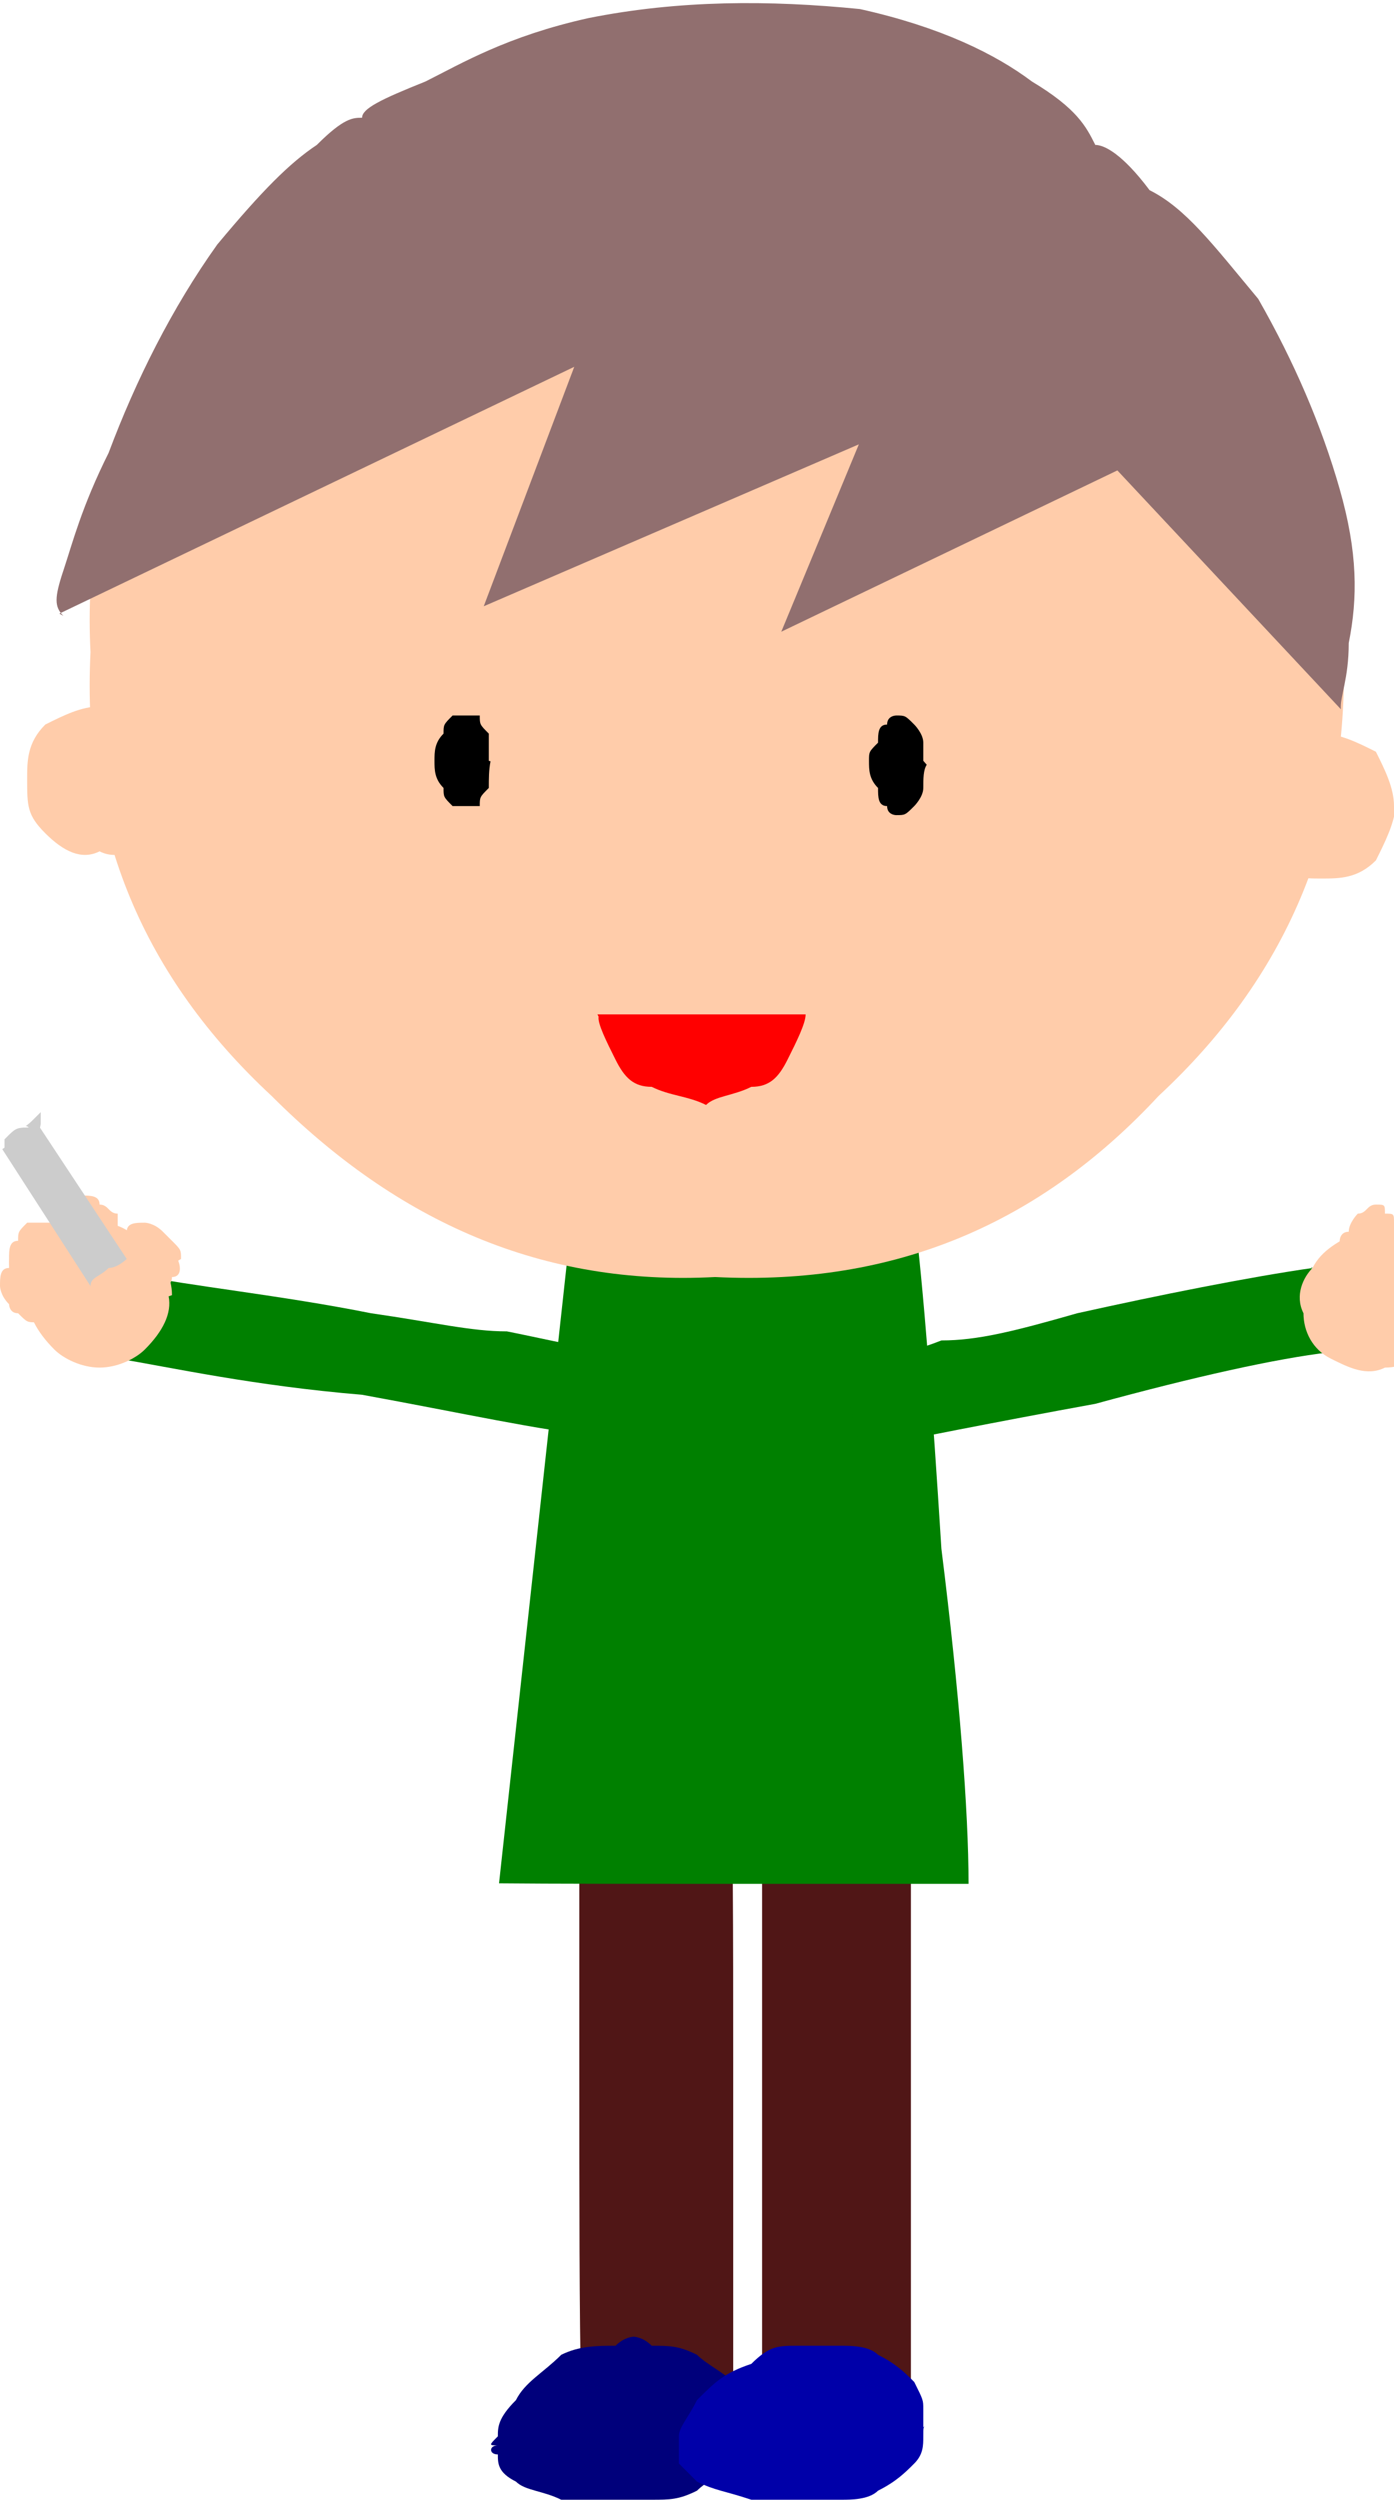 <?xml version="1.0" encoding="utf-8"?>
<!-- Generator:9va-0.2.22 (9va-win) http://www.d1.dion.ne.jp/~danjiro/9va/win.html -->
<svg xmlns:xlink="http://www.w3.org/1999/xlink" image-rendering="optimizeSpeed" baseProfile="basic" version="1.1"  xmlns="http://www.w3.org/2000/svg"
  id="9va-TA.svg" viewBox="0 0 154 276" >
  <defs>
  <radialGradient id="RGp1_25a7">
    <stop style="stop-color:#ff00ff;stop-opacity:0.50;" offset="0" />
    <stop style="stop-color:#ff00ff;stop-opacity:0.00;" offset="1" />
  </radialGradient>
  <radialGradient id="RGp5_25a7">
    <stop style="stop-color:#ff00ff;stop-opacity:0.50;" offset="0" />
    <stop style="stop-color:#ff00ff;stop-opacity:0.00;" offset="1" />
  </radialGradient>
  <radialGradient id="SGp1_25a7" xlink:href="#RGp1_25a7"
    cx="0.448" cy="0.487" r="0.5"  fx="0.446" fy="0.489">
  </radialGradient>
  <radialGradient id="SGp1_26a7" xlink:href="#RGp1_25a7"
    cx="0.465" cy="0.483" r="0.5"  fx="0.463" fy="0.485">
  </radialGradient>
  <radialGradient id="SGp2_25a7" xlink:href="#RGp1_25a7"
    cx="0.448" cy="0.487" r="0.5"  fx="0.446" fy="0.489">
  </radialGradient>
  <radialGradient id="SGp2_26a7" xlink:href="#RGp1_25a7"
    cx="0.465" cy="0.483" r="0.5"  fx="0.463" fy="0.485">
  </radialGradient>
  <radialGradient id="SGp3_25a7" xlink:href="#RGp1_25a7"
    cx="0.448" cy="0.487" r="0.5"  fx="0.446" fy="0.489">
  </radialGradient>
  <radialGradient id="SGp3_26a7" xlink:href="#RGp1_25a7"
    cx="0.465" cy="0.483" r="0.5"  fx="0.463" fy="0.485">
  </radialGradient>
  <radialGradient id="SGp4_25a7" xlink:href="#RGp1_25a7"
    cx="0.448" cy="0.487" r="0.5"  fx="0.446" fy="0.489">
  </radialGradient>
  <radialGradient id="SGp4_26a7" xlink:href="#RGp1_25a7"
    cx="0.465" cy="0.483" r="0.5"  fx="0.463" fy="0.485">
  </radialGradient>
  <radialGradient id="SGp5_25a7" xlink:href="#RGp5_25a7"
    cx="0.448" cy="0.487" r="0.5"  fx="0.446" fy="0.489">
  </radialGradient>
  <radialGradient id="SGp5_26a7" xlink:href="#RGp5_25a7"
    cx="0.465" cy="0.483" r="0.5"  fx="0.463" fy="0.485">
  </radialGradient>
  </defs>
  <g id="SVG_Start">
    <rect fill="white" x="0" y="0" width="154" height="276">
    <animate id="Sa" repeatCount="indefinite" begin="0s" dur="1.90s" attributeName="visibility" from="visible" to="visible" /></rect>
  </g>
  <g id="P1a7:loop1,0">
  <path fill="#501616" stroke="none" stroke-width="12.50">
    <animate repeatCount="indefinite" begin="Sa.begin+0s" dur="1.9s"
      keyTimes="0;0.26;0.36;0.47;0.83;1" attributeName="d"
      values="M0064,0193L0081,0193 C0081,0201 0081,0213 0081,0228 C0081,0243 0081,0256 0081,0263 L0064,0263 C0064,0256 0064,0243 0064,0228 C0064,0213 0064,0201 0064,0193 Z
         ;M0064,0193L0081,0193 C0081,0201 0081,0213 0081,0228 C0081,0243 0081,0256 0081,0263 L0064,0263 C0064,0256 0064,0243 0064,0228 C0064,0213 0064,0201 0064,0193 Z
         ;M0064,0193L0081,0193 C0081,0201 0081,0213 0081,0228 C0081,0243 0081,0256 0081,0263 L0064,0263 C0064,0256 0064,0243 0064,0228 C0064,0213 0064,0201 0064,0193 Z
         ;M0064,0193L0081,0193 C0079,0201 0076,0213 0075,0225 C0075,0235 0078,0242 0079,0245 L0069,0246 C0066,0243 0062,0237 0061,0226 C0061,0214 0063,0201 0064,0193 Z
         ;M0064,0193L0081,0193 C0079,0201 0076,0212 0076,0224 C0076,0235 0078,0243 0079,0247 L0068,0248 C0066,0244 0062,0236 0061,0225 C0061,0213 0063,0201 0064,0193 Z
         ;M0064,0193L0081,0193 C0081,0201 0081,0213 0081,0228 C0081,0243 0081,0256 0081,0263 L0064,0263 C0064,0256 0064,0243 0064,0228 C0064,0213 0064,0201 0064,0193 Z" />
  </path>
  <path fill="#501616" stroke="none" stroke-width="12.50">
    <animate repeatCount="indefinite" begin="Sa.begin+0s" dur="1.9s"
      keyTimes="0;0.26;0.36;0.47;1" attributeName="d"
      values="M0084,0193L0101,0193 0101,0263 0084,0263 0084,0193 Z
         ;M0084,0193L0101,0193 0101,0263 0084,0263 0084,0193 Z
         ;M0084,0193L0101,0193 0101,0263 0084,0263 0084,0193 Z
         ;M0084,0193L0101,0193 0101,0263 0084,0263 0084,0193 Z
         ;M0084,0193L0101,0193 0101,0263 0084,0263 0084,0193 Z" />
  </path>
  <path fill="#008000" stroke="none" stroke-width="12.50">
    <animate repeatCount="indefinite" begin="Sa.begin+0s" dur="1.9s"
      keyTimes="0;0.26;0.36;0.47;1" attributeName="d"
      values="M0101,0134C0101,0134 0100,0134 0099,0135 C0097,0136 0096,0136 0094,0137 C0091,0138 0089,0139 0087,0140 C0085,0141 0083,0141 0082,0141 C0080,0141 0080,0141 0079,0141 C0079,0141 0078,0141 0077,0141 C0076,0141 0075,0141 0073,0140 C0071,0140 0070,0139 0069,0138 C0067,0138 0066,0137 0065,0136 C0064,0136 0063,0136 0063,0136 L0055,0208 C0061,0208 0070,0208 0081,0208 C0093,0208 0102,0208 0107,0208 C0107,0200 0106,0187 0104,0171 C0103,0155 0102,0142 0101,0134 Z
         ;M0101,0134C0101,0134 0100,0134 0099,0135 C0097,0136 0096,0136 0094,0137 C0091,0138 0089,0139 0087,0140 C0085,0141 0083,0141 0082,0141 C0080,0141 0080,0141 0079,0141 C0079,0141 0078,0141 0077,0141 C0076,0141 0075,0141 0073,0140 C0071,0140 0070,0139 0069,0138 C0067,0138 0066,0137 0065,0136 C0064,0136 0063,0136 0063,0136 L0055,0208 C0061,0208 0070,0208 0081,0208 C0093,0208 0102,0208 0107,0208 C0107,0200 0106,0187 0104,0171 C0103,0155 0102,0142 0101,0134 Z
         ;M0101,0134C0101,0134 0100,0134 0099,0135 C0097,0136 0096,0136 0094,0137 C0091,0138 0089,0139 0087,0140 C0085,0141 0083,0141 0082,0141 C0080,0141 0080,0141 0079,0141 C0079,0141 0078,0141 0077,0141 C0076,0141 0075,0141 0073,0140 C0071,0140 0070,0139 0069,0138 C0067,0138 0066,0137 0065,0136 C0064,0136 0063,0136 0063,0136 L0055,0208 C0061,0208 0070,0208 0081,0208 C0093,0208 0102,0208 0107,0208 C0107,0200 0106,0187 0104,0171 C0103,0155 0102,0142 0101,0134 Z
         ;M0101,0134C0101,0134 0100,0134 0099,0135 C0097,0136 0096,0136 0094,0137 C0091,0138 0089,0139 0087,0140 C0085,0141 0083,0141 0082,0141 C0080,0141 0080,0141 0079,0141 C0079,0141 0078,0141 0077,0141 C0076,0141 0075,0141 0073,0140 C0071,0140 0070,0139 0069,0138 C0067,0138 0066,0137 0065,0136 C0064,0136 0063,0136 0063,0136 L0055,0208 C0060,0207 0070,0207 0081,0205 C0092,0204 0102,0202 0109,0202 C0107,0198 0105,0191 0103,0178 C0102,0162 0101,0145 0101,0134 Z
         ;M0101,0134C0101,0134 0100,0134 0099,0135 C0097,0136 0096,0136 0094,0137 C0091,0138 0089,0139 0087,0140 C0085,0141 0083,0141 0082,0141 C0080,0141 0080,0141 0079,0141 C0079,0141 0078,0141 0077,0141 C0076,0141 0075,0141 0073,0140 C0071,0140 0070,0139 0069,0138 C0067,0138 0066,0137 0065,0136 C0064,0136 0063,0136 0063,0136 L0055,0208 C0060,0207 0070,0207 0081,0205 C0092,0204 0102,0202 0109,0202 C0107,0198 0105,0191 0103,0178 C0102,0162 0101,0145 0101,0134 Z" />
  </path>
  <path fill="#ffccaa" stroke="none" stroke-width="12.50">
    <animate repeatCount="indefinite" begin="Sa.begin+0s" dur="1.9s"
      keyTimes="0;0.26;0.36;0.47;1" attributeName="d"
      values="M0148,0072C0149,0092 0142,0108 0128,0121 C0115,0135 0099,0142 0079,0141 C0060,0142 0044,0135 0030,0121 C0016,0108 0009,0092 0010,0072 C0009,0053 0016,0037 0030,0023 C0044,0009 0060,0002 0079,0003 C0099,0002 0115,0009 0128,0023 C0142,0037 0149,0053 0148,0072 Z
         ;M0148,0072C0149,0092 0142,0108 0128,0121 C0115,0135 0099,0142 0079,0141 C0060,0142 0044,0135 0030,0121 C0016,0108 0009,0092 0010,0072 C0009,0053 0016,0037 0030,0023 C0044,0009 0060,0002 0079,0003 C0099,0002 0115,0009 0128,0023 C0142,0037 0149,0053 0148,0072 Z
         ;M0148,0072C0149,0092 0142,0108 0128,0121 C0115,0135 0099,0142 0079,0141 C0060,0142 0044,0135 0030,0121 C0016,0108 0009,0092 0010,0072 C0009,0053 0016,0037 0030,0023 C0044,0009 0060,0002 0079,0003 C0099,0002 0115,0009 0128,0023 C0142,0037 0149,0053 0148,0072 Z
         ;M0148,0072C0149,0092 0142,0108 0128,0121 C0115,0135 0099,0142 0079,0141 C0060,0142 0044,0135 0030,0121 C0016,0108 0009,0092 0010,0072 C0009,0053 0016,0037 0030,0023 C0044,0009 0060,0002 0079,0003 C0099,0002 0115,0009 0128,0023 C0142,0037 0149,0053 0148,0072 Z
         ;M0148,0072C0149,0092 0142,0108 0128,0121 C0115,0135 0099,0142 0079,0141 C0060,0142 0044,0135 0030,0121 C0016,0108 0009,0092 0010,0072 C0009,0053 0016,0037 0030,0023 C0044,0009 0060,0002 0079,0003 C0099,0002 0115,0009 0128,0023 C0142,0037 0149,0053 0148,0072 Z" />
  </path>
  <path fill="#916f6f" stroke="none" stroke-width="1.00">
    <animate repeatCount="indefinite" begin="Sa.begin+0s" dur="1.9s"
      keyTimes="0;0.26;0.36;0.47;1" attributeName="d"
      values="M0007,0068L0063,0041 L0053,0067 L0095,0049 L0086,0070 L0123,0052 L0148,0078 C0148,0077 0149,0075 0149,0071 C0150,0066 0150,0061 0148,0054 C0146,0047 0143,0040 0139,0033 C0134,0027 0131,0023 0127,0021 C0124,0017 0122,0016 0121,0016 C0120,0014 0119,0012 0114,0009 C0110,0006 0104,0003 0095,0001 C0085,-000 0075,0000 0065,0002 C0056,0004 0051,0007 0047,0009 C0042,0011 0040,0012 0040,0013 C0039,0013 0038,0013 0035,0016 C0032,0018 0029,0021 0024,0027 C0019,0034 0015,0042 0012,0050 C0009,0056 0008,0060 0007,0063 C0006,0066 0006,0067 0007,0068 L0007,0068 Z
         ;M0007,0068L0063,0041 L0053,0067 L0095,0049 L0086,0070 L0123,0052 L0148,0078 C0148,0077 0149,0075 0149,0071 C0150,0066 0150,0061 0148,0054 C0146,0047 0143,0040 0139,0033 C0134,0027 0131,0023 0127,0021 C0124,0017 0122,0016 0121,0016 C0120,0014 0119,0012 0114,0009 C0110,0006 0104,0003 0095,0001 C0085,-000 0075,0000 0065,0002 C0056,0004 0051,0007 0047,0009 C0042,0011 0040,0012 0040,0013 C0039,0013 0038,0013 0035,0016 C0032,0018 0029,0021 0024,0027 C0019,0034 0015,0042 0012,0050 C0009,0056 0008,0060 0007,0063 C0006,0066 0006,0067 0007,0068 L0007,0068 Z
         ;M0007,0068L0063,0041 L0053,0067 L0095,0049 L0086,0070 L0123,0052 L0148,0078 C0148,0077 0149,0075 0149,0071 C0150,0066 0150,0061 0148,0054 C0146,0047 0143,0040 0139,0033 C0134,0027 0131,0023 0127,0021 C0124,0017 0122,0016 0121,0016 C0120,0014 0119,0012 0114,0009 C0110,0006 0104,0003 0095,0001 C0085,-000 0075,0000 0065,0002 C0056,0004 0051,0007 0047,0009 C0042,0011 0040,0012 0040,0013 C0039,0013 0038,0013 0035,0016 C0032,0018 0029,0021 0024,0027 C0019,0034 0015,0042 0012,0050 C0009,0056 0008,0060 0007,0063 C0006,0066 0006,0067 0007,0068 L0007,0068 Z
         ;M0007,0068L0052,0055 L0036,0078 L0093,0064 L0081,0082 L0124,0059 L0148,0078 C0148,0077 0149,0075 0149,0071 C0150,0066 0150,0061 0148,0054 C0146,0047 0143,0040 0139,0033 C0134,0027 0131,0023 0127,0021 C0124,0017 0122,0016 0121,0016 C0120,0014 0119,0012 0114,0009 C0110,0006 0104,0003 0095,0001 C0085,-000 0075,0000 0065,0002 C0056,0004 0051,0007 0047,0009 C0042,0011 0040,0012 0040,0013 C0039,0013 0038,0013 0035,0016 C0032,0018 0029,0021 0024,0027 C0019,0034 0015,0042 0012,0050 C0009,0056 0008,0060 0007,0063 C0006,0066 0006,0067 0007,0068 L0007,0068 Z
         ;M0007,0068L0063,0041 L0053,0067 L0095,0049 L0086,0070 L0123,0052 L0148,0078 C0148,0077 0149,0075 0149,0071 C0150,0066 0150,0061 0148,0054 C0146,0047 0143,0040 0139,0033 C0134,0027 0131,0023 0127,0021 C0124,0017 0122,0016 0121,0016 C0120,0014 0119,0012 0114,0009 C0110,0006 0104,0003 0095,0001 C0085,-000 0075,0000 0065,0002 C0056,0004 0051,0007 0047,0009 C0042,0011 0040,0012 0040,0013 C0039,0013 0038,0013 0035,0016 C0032,0018 0029,0021 0024,0027 C0019,0034 0015,0042 0012,0050 C0009,0056 0008,0060 0007,0063 C0006,0066 0006,0067 0007,0068 L0007,0068 Z" />
  </path>
  <path fill="#ffccaa" stroke="none" stroke-width="12.50">
    <animate repeatCount="indefinite" begin="Sa.begin+0s" dur="1.9s"
      keyTimes="0;0.26;0.36;0.47;1" attributeName="d"
      values="M0019,0086C0019,0089 0018,0090 0017,0092 C0015,0094 0013,0095 0011,0094 C0009,0095 0007,0094 0005,0092 C0003,0090 0003,0089 0003,0086 C0003,0084 0003,0082 0005,0080 C0007,0079 0009,0078 0011,0078 C0013,0078 0015,0079 0017,0080 C0018,0082 0019,0084 0019,0086 Z
         ;M0019,0086C0019,0089 0018,0090 0017,0092 C0015,0094 0013,0095 0011,0094 C0009,0095 0007,0094 0005,0092 C0003,0090 0003,0089 0003,0086 C0003,0084 0003,0082 0005,0080 C0007,0079 0009,0078 0011,0078 C0013,0078 0015,0079 0017,0080 C0018,0082 0019,0084 0019,0086 Z
         ;M0019,0086C0019,0089 0018,0090 0017,0092 C0015,0094 0013,0095 0011,0094 C0009,0095 0007,0094 0005,0092 C0003,0090 0003,0089 0003,0086 C0003,0084 0003,0082 0005,0080 C0007,0079 0009,0078 0011,0078 C0013,0078 0015,0079 0017,0080 C0018,0082 0019,0084 0019,0086 Z
         ;M0019,0086C0019,0089 0018,0090 0017,0092 C0015,0094 0013,0095 0011,0094 C0009,0095 0007,0094 0005,0092 C0003,0090 0003,0089 0003,0086 C0003,0084 0003,0082 0005,0080 C0007,0079 0009,0078 0011,0078 C0013,0078 0015,0079 0017,0080 C0018,0082 0019,0084 0019,0086 Z
         ;M0019,0086C0019,0089 0018,0090 0017,0092 C0015,0094 0013,0095 0011,0094 C0009,0095 0007,0094 0005,0092 C0003,0090 0003,0089 0003,0086 C0003,0084 0003,0082 0005,0080 C0007,0079 0009,0078 0011,0078 C0013,0078 0015,0079 0017,0080 C0018,0082 0019,0084 0019,0086 Z" />
  </path>
  <path fill="#ffccaa" stroke="none" stroke-width="12.50">
    <animate repeatCount="indefinite" begin="Sa.begin+0s" dur="1.9s"
      keyTimes="0;0.26;0.36;0.47;1" attributeName="d"
      values="M0154,0089C0154,0091 0153,0093 0152,0095 C0150,0097 0148,0097 0146,0097 C0144,0097 0142,0097 0140,0095 C0138,0093 0138,0091 0138,0089 C0138,0087 0138,0085 0140,0083 C0142,0082 0144,0081 0146,0081 C0148,0081 0150,0082 0152,0083 C0153,0085 0154,0087 0154,0089 Z
         ;M0154,0089C0154,0091 0153,0093 0152,0095 C0150,0097 0148,0097 0146,0097 C0144,0097 0142,0097 0140,0095 C0138,0093 0138,0091 0138,0089 C0138,0087 0138,0085 0140,0083 C0142,0082 0144,0081 0146,0081 C0148,0081 0150,0082 0152,0083 C0153,0085 0154,0087 0154,0089 Z
         ;M0154,0089C0154,0091 0153,0093 0152,0095 C0150,0097 0148,0097 0146,0097 C0144,0097 0142,0097 0140,0095 C0138,0093 0138,0091 0138,0089 C0138,0087 0138,0085 0140,0083 C0142,0082 0144,0081 0146,0081 C0148,0081 0150,0082 0152,0083 C0153,0085 0154,0087 0154,0089 Z
         ;M0154,0089C0154,0091 0153,0093 0152,0095 C0150,0097 0148,0097 0146,0097 C0144,0097 0142,0097 0140,0095 C0138,0093 0138,0091 0138,0089 C0138,0087 0138,0085 0140,0083 C0142,0082 0144,0081 0146,0081 C0148,0081 0150,0082 0152,0083 C0153,0085 0154,0087 0154,0089 Z
         ;M0154,0089C0154,0091 0153,0093 0152,0095 C0150,0097 0148,0097 0146,0097 C0144,0097 0142,0097 0140,0095 C0138,0093 0138,0091 0138,0089 C0138,0087 0138,0085 0140,0083 C0142,0082 0144,0081 0146,0081 C0148,0081 0150,0082 0152,0083 C0153,0085 0154,0087 0154,0089 Z" />
  </path>
  <path fill="#000000" stroke="none" stroke-width="12.50">
    <animate repeatCount="indefinite" begin="Sa.begin+0s" dur="1.9s"
      keyTimes="0;0.26;0.36;0.47;0.83;1" attributeName="d"
      values="M0054,0084C0054,0085 0054,0086 0054,0087 C0053,0088 0053,0088 0053,0089 C0052,0089 0052,0089 0051,0089 C0051,0089 0050,0089 0050,0089 C0049,0088 0049,0088 0049,0087 C0048,0086 0048,0085 0048,0084 C0048,0083 0048,0082 0049,0081 C0049,0080 0049,0080 0050,0079 C0050,0079 0051,0079 0051,0079 C0052,0079 0052,0079 0053,0079 C0053,0080 0053,0080 0054,0081 C0054,0082 0054,0083 0054,0084 Z
         ;M0054,0084C0054,0085 0054,0086 0054,0087 C0053,0088 0053,0088 0053,0089 C0052,0089 0052,0089 0051,0089 C0051,0089 0050,0089 0050,0089 C0049,0088 0049,0088 0049,0087 C0048,0086 0048,0085 0048,0084 C0048,0083 0048,0082 0049,0081 C0049,0080 0049,0080 0050,0079 C0050,0079 0051,0079 0051,0079 C0052,0079 0052,0079 0053,0079 C0053,0080 0053,0080 0054,0081 C0054,0082 0054,0083 0054,0084 Z
         ;M0054,0084C0054,0085 0054,0086 0054,0087 C0053,0088 0053,0088 0053,0089 C0052,0089 0052,0089 0051,0089 C0051,0089 0050,0089 0050,0089 C0049,0088 0049,0088 0049,0087 C0048,0086 0048,0085 0048,0084 C0048,0083 0048,0082 0049,0081 C0049,0080 0049,0080 0050,0079 C0050,0079 0051,0079 0051,0079 C0052,0079 0052,0079 0053,0079 C0053,0080 0053,0080 0054,0081 C0054,0082 0054,0083 0054,0084 Z
         ;M0051,0080C0052,0082 0052,0083 0052,0085 C0052,0086 0052,0087 0052,0088 C0052,0089 0052,0089 0051,0089 C0051,0089 0050,0089 0049,0088 C0048,0087 0048,0086 0047,0085 C0046,0083 0046,0082 0045,0080 C0044,0078 0044,0077 0044,0076 C0044,0074 0044,0073 0044,0072 C0044,0071 0044,0071 0045,0071 C0046,0071 0046,0071 0047,0072 C0048,0073 0048,0074 0049,0076 C0050,0077 0051,0078 0051,0080 Z
         ;M0051,0080C0052,0082 0052,0083 0052,0085 C0052,0086 0052,0087 0052,0088 C0052,0089 0052,0089 0051,0089 C0051,0089 0050,0089 0049,0088 C0048,0087 0048,0086 0047,0085 C0046,0083 0046,0082 0045,0080 C0045,0079 0044,0077 0044,0076 C0044,0075 0044,0074 0045,0073 C0045,0072 0045,0072 0046,0072 C0046,0072 0047,0072 0048,0073 C0048,0074 0049,0075 0050,0076 C0050,0077 0051,0079 0051,0080 Z
         ;M0054,0084C0054,0085 0054,0086 0054,0087 C0053,0088 0053,0088 0053,0089 C0052,0089 0052,0089 0051,0089 C0051,0089 0050,0089 0050,0089 C0049,0088 0049,0088 0049,0087 C0048,0086 0048,0085 0048,0084 C0048,0083 0048,0082 0049,0081 C0049,0080 0049,0080 0050,0079 C0050,0079 0051,0079 0051,0079 C0052,0079 0052,0079 0053,0079 C0053,0080 0053,0080 0054,0081 C0054,0082 0054,0083 0054,0084 Z" />
  </path>
  <path fill="#000000" stroke="none" stroke-width="12.50">
    <animate repeatCount="indefinite" begin="Sa.begin+0s" dur="1.9s"
      keyTimes="0;0.26;0.36;0.47;0.83;1" attributeName="d"
      values="M0102,0084C0102,0085 0102,0086 0102,0087 C0102,0088 0101,0089 0101,0089 C0100,0090 0100,0090 0099,0090 C0099,0090 0098,0090 0098,0089 C0097,0089 0097,0088 0097,0087 C0096,0086 0096,0085 0096,0084 C0096,0083 0096,0083 0097,0082 C0097,0081 0097,0080 0098,0080 C0098,0079 0099,0079 0099,0079 C0100,0079 0100,0079 0101,0080 C0101,0080 0102,0081 0102,0082 C0102,0083 0102,0083 0102,0084 Z
         ;M0102,0084C0102,0085 0102,0086 0102,0087 C0102,0088 0101,0089 0101,0089 C0100,0090 0100,0090 0099,0090 C0099,0090 0098,0090 0098,0089 C0097,0089 0097,0088 0097,0087 C0096,0086 0096,0085 0096,0084 C0096,0083 0096,0083 0097,0082 C0097,0081 0097,0080 0098,0080 C0098,0079 0099,0079 0099,0079 C0100,0079 0100,0079 0101,0080 C0101,0080 0102,0081 0102,0082 C0102,0083 0102,0083 0102,0084 Z
         ;M0102,0084C0102,0085 0102,0086 0102,0087 C0102,0088 0101,0089 0101,0089 C0100,0090 0100,0090 0099,0090 C0099,0090 0098,0090 0098,0089 C0097,0089 0097,0088 0097,0087 C0096,0086 0096,0085 0096,0084 C0096,0083 0096,0083 0097,0082 C0097,0081 0097,0080 0098,0080 C0098,0079 0099,0079 0099,0079 C0100,0079 0100,0079 0101,0080 C0101,0080 0102,0081 0102,0082 C0102,0083 0102,0083 0102,0084 Z
         ;M0105,0080C0104,0082 0104,0083 0103,0085 C0102,0086 0102,0088 0101,0089 C0100,0089 0100,0090 0099,0090 C0099,0090 0098,0089 0098,0089 C0098,0088 0098,0086 0098,0085 C0098,0083 0098,0082 0099,0080 C0099,0078 0099,0077 0100,0075 C0101,0073 0101,0072 0102,0071 C0103,0070 0103,0070 0104,0070 C0104,0070 0105,0070 0105,0071 C0105,0072 0105,0073 0105,0075 C0105,0077 0105,0078 0105,0080 Z
         ;M0104,0080C0104,0082 0103,0083 0103,0085 C0102,0086 0101,0087 0101,0088 C0100,0089 0100,0090 0099,0090 C0099,0090 0098,0089 0098,0088 C0097,0087 0097,0086 0097,0085 C0097,0083 0097,0082 0098,0080 C0098,0078 0099,0077 0099,0076 C0100,0074 0100,0073 0101,0072 C0102,0071 0102,0071 0103,0071 C0103,0071 0104,0071 0104,0072 C0104,0073 0104,0074 0104,0076 C0104,0077 0104,0078 0104,0080 Z
         ;M0102,0084C0102,0085 0102,0086 0102,0087 C0102,0088 0101,0089 0101,0089 C0100,0090 0100,0090 0099,0090 C0099,0090 0098,0090 0098,0089 C0097,0089 0097,0088 0097,0087 C0096,0086 0096,0085 0096,0084 C0096,0083 0096,0083 0097,0082 C0097,0081 0097,0080 0098,0080 C0098,0079 0099,0079 0099,0079 C0100,0079 0100,0079 0101,0080 C0101,0080 0102,0081 0102,0082 C0102,0083 0102,0083 0102,0084 Z" />
  </path>
  <path fill="#ff0000" stroke="none" stroke-width="12.50">
    <animate repeatCount="indefinite" begin="Sa.begin+0s" dur="1.9s"
      keyTimes="0;0.26;0.36;0.47;1" attributeName="d"
      values="M0066,0112C0066,0113 0067,0115 0068,0117 C0069,0119 0070,0120 0072,0120 C0074,0121 0076,0121 0078,0122 C0079,0121 0081,0121 0083,0120 C0085,0120 0086,0119 0087,0117 C0088,0115 0089,0113 0089,0112 C0088,0112 0086,0112 0084,0112 C0082,0112 0080,0112 0078,0112 C0075,0112 0073,0112 0071,0112 C0069,0112 0067,0112 0066,0112 L0066,0112 Z
         ;M0066,0112C0066,0113 0067,0115 0068,0117 C0069,0119 0070,0120 0072,0120 C0074,0121 0076,0121 0078,0122 C0079,0121 0081,0121 0083,0120 C0085,0120 0086,0119 0087,0117 C0088,0115 0089,0113 0089,0112 C0088,0112 0086,0112 0084,0112 C0082,0112 0080,0112 0078,0112 C0075,0112 0073,0112 0071,0112 C0069,0112 0067,0112 0066,0112 L0066,0112 Z
         ;M0066,0112C0066,0113 0067,0115 0068,0117 C0069,0119 0070,0120 0072,0120 C0074,0121 0076,0121 0078,0122 C0079,0121 0081,0121 0083,0120 C0085,0120 0086,0119 0087,0117 C0088,0115 0089,0113 0089,0112 C0088,0112 0086,0112 0084,0112 C0082,0112 0080,0112 0078,0112 C0075,0112 0073,0112 0071,0112 C0069,0112 0067,0112 0066,0112 L0066,0112 Z
         ;M0046,0107C0047,0110 0048,0115 0051,0120 C0054,0125 0058,0128 0063,0130 C0069,0132 0074,0133 0077,0133 C0081,0133 0086,0132 0092,0130 C0097,0128 0100,0125 0103,0120 C0107,0115 0108,0110 0109,0107 C0109,0103 0109,0096 0103,0092 C0095,0092 0085,0096 0074,0098 C0064,0098 0057,0096 0052,0097 C0047,0100 0046,0104 0046,0107 L0046,0107 Z
         ;M0046,0107C0047,0110 0048,0115 0051,0120 C0054,0125 0058,0128 0063,0130 C0069,0132 0074,0133 0077,0133 C0081,0133 0086,0132 0092,0130 C0097,0128 0100,0125 0103,0120 C0107,0115 0108,0110 0109,0107 C0109,0103 0109,0096 0103,0092 C0095,0092 0085,0096 0074,0098 C0064,0098 0057,0096 0052,0097 C0047,0100 0046,0104 0046,0107 L0046,0107 Z" />
  </path>
  <path fill="#008000" stroke="none" stroke-width="1.94">
    <animate repeatCount="indefinite" begin="Sa.begin+0s" dur="1.9s"
      keyTimes="0;0.26;0.36;0.47;1" attributeName="d"
      values="M0067,0149L0066,0159 C0060,0158 0051,0156 0040,0154 C0028,0153 0019,0151 0013,0150 L0015,0141 C0021,0142 0031,0143 0041,0145 C0048,0146 0052,0147 0056,0147 C0061,0148 0065,0149 0067,0149 Z
         ;M0067,0149L0066,0159 C0060,0162 0052,0166 0043,0167 C0035,0165 0029,0160 0026,0157 L0030,0152 C0034,0154 0039,0157 0045,0157 C0048,0156 0050,0153 0053,0150 C0058,0149 0064,0149 0067,0149 Z
         ;M0067,0149L0066,0159 C0060,0155 0050,0148 0040,0142 C0030,0137 0024,0134 0020,0132 L0021,0122 C0026,0124 0033,0127 0041,0131 C0049,0134 0054,0137 0059,0140 C0064,0144 0066,0147 0067,0149 Z
         ;M0067,0149L0066,0159 C0060,0152 0051,0143 0047,0144 C0048,0151 0054,0167 0059,0178 L0049,0157 C0046,0149 0042,0137 0041,0131 C0043,0128 0048,0133 0054,0138 C0059,0142 0064,0146 0067,0149 Z
         ;M0067,0149L0066,0159 C0060,0152 0051,0143 0047,0144 C0048,0151 0054,0167 0059,0178 L0049,0157 C0046,0149 0042,0137 0041,0131 C0043,0128 0048,0133 0054,0138 C0059,0142 0064,0146 0067,0149 Z" />
  </path>
  <path fill="#ffccaa" stroke="none" stroke-width="12.50">
    <animate repeatCount="indefinite" begin="Sa.begin+0s" dur="1.9s"
      keyTimes="0;0.26;0.36;0.47;1" attributeName="d"
      values="M0019,0143C0019,0145 0018,0147 0016,0149 C0015,0150 0013,0151 0011,0151 C0009,0151 0007,0150 0006,0149 C0004,0147 0003,0145 0003,0143 C0003,0141 0004,0139 0006,0138 C0007,0136 0009,0135 0011,0135 C0013,0135 0015,0136 0016,0138 C0018,0139 0019,0141 0019,0143 Z
         ;M0032,0155C0031,0156 0030,0157 0028,0157 C0027,0158 0026,0157 0024,0157 C0023,0156 0022,0155 0022,0153 C0022,0152 0022,0151 0023,0149 C0024,0148 0025,0147 0026,0147 C0028,0147 0029,0147 0030,0148 C0031,0149 0032,0150 0032,0151 C0033,0153 0032,0154 0032,0155 Z
         ;M0025,0125C0025,0127 0025,0129 0023,0130 C0021,0132 0020,0133 0018,0132 C0015,0133 0014,0132 0012,0130 C0010,0129 0010,0127 0010,0125 C0010,0123 0010,0121 0012,0119 C0014,0118 0015,0117 0018,0117 C0020,0117 0021,0118 0023,0119 C0025,0121 0025,0123 0025,0125 Z
         ;M0060,0157C0063,0161 0064,0165 0063,0170 C0062,0175 0060,0179 0055,0182 C0051,0185 0047,0186 0042,0185 C0037,0184 0033,0182 0030,0177 C0027,0173 0026,0169 0027,0164 C0028,0159 0031,0155 0035,0152 C0039,0149 0044,0148 0049,0149 C0054,0150 0057,0152 0060,0157 Z
         ;M0060,0157C0063,0161 0064,0165 0063,0170 C0062,0175 0060,0179 0055,0182 C0051,0185 0047,0186 0042,0185 C0037,0184 0033,0182 0030,0177 C0027,0173 0026,0169 0027,0164 C0028,0159 0031,0155 0035,0152 C0039,0149 0044,0148 0049,0149 C0054,0150 0057,0152 0060,0157 Z" />
  </path>
  <path fill="#ffccaa" stroke="none" stroke-width="12.50">
    <animate repeatCount="indefinite" begin="Sa.begin+0s" dur="1.9s"
      keyTimes="0;0.26;0.36;0.47;1" attributeName="d"
      values="M0013,0136C0013,0137 0013,0138 0013,0138 C0012,0139 0012,0140 0011,0140 C0011,0140 0010,0140 0009,0140 C0009,0140 0008,0140 0007,0140 C0007,0140 0006,0139 0006,0138 C0006,0138 0005,0137 0005,0136 C0005,0136 0006,0135 0006,0134 C0006,0134 0007,0133 0007,0133 C0008,0132 0009,0132 0009,0132 C0010,0132 0011,0132 0011,0133 C0012,0133 0012,0134 0013,0134 C0013,0135 0013,0136 0013,0136 Z
         ;M0031,0149C0031,0150 0030,0150 0030,0150 C0030,0151 0029,0151 0029,0151 C0028,0151 0028,0151 0027,0150 C0027,0150 0027,0150 0027,0149 C0026,0149 0026,0148 0026,0148 C0026,0147 0026,0147 0027,0146 C0027,0146 0027,0146 0028,0146 C0028,0145 0029,0145 0029,0145 C0030,0145 0030,0145 0031,0146 C0031,0146 0031,0146 0031,0147 C0032,0147 0032,0148 0032,0148 C0032,0149 0031,0149 0031,0149 Z
         ;M0020,0118C0020,0119 0020,0119 0019,0120 C0019,0121 0018,0121 0018,0122 C0017,0122 0017,0122 0016,0122 C0015,0122 0015,0122 0014,0122 C0013,0121 0013,0121 0013,0120 C0012,0119 0012,0119 0012,0118 C0012,0117 0012,0117 0013,0116 C0013,0115 0013,0115 0014,0114 C0015,0114 0015,0114 0016,0114 C0017,0114 0017,0114 0018,0114 C0018,0115 0019,0115 0019,0116 C0020,0117 0020,0117 0020,0118 Z
         ;M0041,0151C0042,0152 0042,0154 0042,0156 C0043,0157 0042,0159 0042,0160 C0041,0162 0040,0163 0038,0164 C0037,0165 0036,0165 0034,0166 C0032,0166 0031,0165 0029,0165 C0027,0164 0026,0163 0025,0161 C0024,0160 0024,0158 0024,0156 C0023,0155 0024,0153 0025,0152 C0025,0150 0026,0149 0028,0148 C0029,0147 0030,0146 0032,0146 C0034,0146 0035,0147 0037,0147 C0038,0148 0040,0149 0041,0151 Z
         ;M0041,0151C0042,0152 0042,0154 0042,0156 C0043,0157 0042,0159 0042,0160 C0041,0162 0040,0163 0038,0164 C0037,0165 0036,0165 0034,0166 C0032,0166 0031,0165 0029,0165 C0027,0164 0026,0163 0025,0161 C0024,0160 0024,0158 0024,0156 C0023,0155 0024,0153 0025,0152 C0025,0150 0026,0149 0028,0148 C0029,0147 0030,0146 0032,0146 C0034,0146 0035,0147 0037,0147 C0038,0148 0040,0149 0041,0151 Z" />
  </path>
  <path fill="#ffccaa" stroke="none" stroke-width="12.50">
    <animate repeatCount="indefinite" begin="Sa.begin+0s" dur="1.9s"
      keyTimes="0;0.26;0.36;0.47;1" attributeName="d"
      values="M0009,0139C0009,0140 0009,0140 0008,0141 C0008,0142 0008,0142 0007,0142 C0006,0143 0006,0143 0005,0143 C0004,0143 0004,0143 0003,0142 C0002,0142 0002,0142 0002,0141 C0001,0140 0001,0140 0001,0139 C0001,0138 0001,0137 0002,0137 C0002,0136 0002,0136 0003,0135 C0004,0135 0004,0135 0005,0135 C0006,0135 0006,0135 0007,0135 C0008,0136 0008,0136 0008,0137 C0009,0137 0009,0138 0009,0139 Z
         ;M0028,0149C0027,0150 0027,0150 0027,0150 C0026,0150 0026,0151 0025,0150 C0025,0150 0024,0150 0024,0150 C0024,0150 0023,0149 0023,0149 C0023,0149 0023,0148 0023,0148 C0023,0147 0023,0147 0023,0146 C0024,0146 0024,0145 0024,0145 C0025,0145 0025,0145 0026,0145 C0026,0145 0027,0145 0027,0145 C0028,0146 0028,0146 0028,0147 C0028,0147 0028,0147 0028,0148 C0028,0148 0028,0149 0028,0149 Z
         ;M0016,0121C0016,0121 0015,0122 0015,0123 C0015,0123 0014,0124 0014,0124 C0013,0124 0012,0125 0012,0125 C0011,0125 0010,0124 0010,0124 C0009,0124 0009,0123 0008,0123 C0008,0122 0008,0121 0008,0121 C0008,0120 0008,0119 0008,0118 C0009,0118 0009,0117 0010,0117 C0010,0117 0011,0116 0012,0116 C0012,0116 0013,0117 0014,0117 C0014,0117 0015,0118 0015,0118 C0015,0119 0016,0120 0016,0121 Z
         ;M0036,0161C0037,0163 0037,0164 0037,0166 C0038,0168 0037,0169 0037,0171 C0036,0173 0035,0174 0033,0175 C0032,0176 0031,0176 0029,0176 C0027,0176 0026,0176 0024,0175 C0022,0174 0021,0173 0020,0172 C0019,0170 0019,0169 0019,0167 C0018,0165 0019,0164 0019,0162 C0020,0161 0021,0159 0022,0159 C0024,0157 0025,0157 0027,0157 C0029,0157 0030,0157 0032,0158 C0033,0159 0035,0160 0036,0161 Z
         ;M0036,0161C0037,0163 0037,0164 0037,0166 C0038,0168 0037,0169 0037,0171 C0036,0173 0035,0174 0033,0175 C0032,0176 0031,0176 0029,0176 C0027,0176 0026,0176 0024,0175 C0022,0174 0021,0173 0020,0172 C0019,0170 0019,0169 0019,0167 C0018,0165 0019,0164 0019,0162 C0020,0161 0021,0159 0022,0159 C0024,0157 0025,0157 0027,0157 C0029,0157 0030,0157 0032,0158 C0033,0159 0035,0160 0036,0161 Z" />
  </path>
  <path fill="#ffccaa" stroke="none" stroke-width="12.50">
    <animate repeatCount="indefinite" begin="Sa.begin+0s" dur="1.9s"
      keyTimes="0;0.26;0.36;0.47;1" attributeName="d"
      values="M0020,0139C0020,0140 0020,0141 0019,0141 C0019,0142 0018,0142 0018,0143 C0017,0143 0016,0143 0016,0143 C0015,0143 0014,0143 0014,0143 C0013,0142 0013,0142 0012,0141 C0012,0141 0012,0140 0012,0139 C0012,0138 0012,0138 0012,0137 C0013,0137 0013,0136 0014,0136 C0014,0135 0015,0135 0016,0135 C0016,0135 0017,0135 0018,0136 C0018,0136 0019,0137 0019,0137 C0020,0138 0020,0138 0020,0139 Z
         ;M0034,0153C0033,0154 0033,0154 0033,0154 C0032,0155 0032,0155 0031,0155 C0031,0155 0030,0155 0030,0154 C0029,0154 0029,0154 0029,0153 C0029,0153 0029,0152 0029,0152 C0029,0151 0029,0151 0029,0150 C0030,0150 0030,0150 0030,0150 C0031,0149 0031,0149 0032,0149 C0032,0149 0033,0149 0033,0150 C0033,0150 0034,0150 0034,0151 C0034,0151 0034,0152 0034,0152 C0034,0153 0034,0153 0034,0153 Z
         ;M0026,0121C0026,0122 0026,0122 0026,0123 C0025,0124 0025,0124 0024,0124 C0024,0125 0023,0125 0022,0125 C0022,0125 0021,0125 0020,0124 C0020,0124 0019,0124 0019,0123 C0018,0122 0018,0122 0018,0121 C0018,0120 0018,0119 0019,0119 C0019,0118 0020,0118 0020,0117 C0021,0117 0022,0117 0022,0117 C0023,0117 0024,0117 0024,0117 C0025,0118 0025,0118 0026,0119 C0026,0119 0026,0120 0026,0121 Z
         ;M0057,0148C0058,0149 0059,0151 0059,0152 C0059,0154 0059,0156 0058,0157 C0057,0159 0056,0160 0055,0161 C0053,0162 0052,0162 0050,0163 C0048,0163 0047,0162 0045,0162 C0044,0161 0043,0160 0042,0158 C0041,0157 0040,0155 0040,0154 C0040,0152 0040,0150 0041,0149 C0041,0147 0042,0146 0044,0145 C0045,0144 0047,0143 0048,0143 C0050,0143 0052,0144 0053,0144 C0055,0145 0056,0146 0057,0148 Z
         ;M0057,0148C0058,0149 0059,0151 0059,0152 C0059,0154 0059,0156 0058,0157 C0057,0159 0056,0160 0055,0161 C0053,0162 0052,0162 0050,0163 C0048,0163 0047,0162 0045,0162 C0044,0161 0043,0160 0042,0158 C0041,0157 0040,0155 0040,0154 C0040,0152 0040,0150 0041,0149 C0041,0147 0042,0146 0044,0145 C0045,0144 0047,0143 0048,0143 C0050,0143 0052,0144 0053,0144 C0055,0145 0056,0146 0057,0148 Z" />
  </path>
  <path fill="#ffccaa" stroke="none" stroke-width="12.50">
    <animate repeatCount="indefinite" begin="Sa.begin+0s" dur="1.9s"
      keyTimes="0;0.26;0.36;0.47;1" attributeName="d"
      values="M0008,0142C0008,0142 0008,0143 0007,0144 C0007,0144 0007,0145 0006,0145 C0005,0146 0005,0146 0004,0146 C0003,0146 0003,0146 0002,0145 C0001,0145 0001,0144 0001,0144 C0000,0143 0000,0142 0000,0142 C0000,0141 0000,0140 0001,0140 C0001,0139 0001,0138 0002,0138 C0003,0138 0003,0138 0004,0138 C0005,0138 0005,0138 0006,0138 C0007,0138 0007,0139 0007,0140 C0008,0140 0008,0141 0008,0142 Z
         ;M0026,0150C0026,0151 0025,0151 0025,0151 C0025,0152 0024,0152 0024,0152 C0023,0152 0023,0151 0022,0151 C0022,0151 0022,0151 0021,0150 C0021,0150 0021,0149 0021,0149 C0021,0148 0021,0148 0022,0147 C0022,0147 0022,0147 0023,0146 C0023,0146 0024,0146 0024,0146 C0025,0146 0025,0146 0025,0147 C0026,0147 0026,0147 0026,0148 C0027,0148 0027,0148 0027,0149 C0027,0150 0026,0150 0026,0150 Z
         ;M0014,0123C0014,0124 0014,0125 0014,0125 C0014,0126 0013,0127 0012,0127 C0012,0127 0011,0127 0010,0127 C0010,0127 0009,0127 0009,0127 C0008,0127 0007,0126 0007,0125 C0007,0125 0007,0124 0007,0123 C0007,0123 0007,0122 0007,0121 C0007,0121 0008,0120 0009,0120 C0009,0119 0010,0119 0010,0119 C0011,0119 0012,0119 0012,0120 C0013,0120 0014,0121 0014,0121 C0014,0122 0014,0123 0014,0123 Z
         ;M0037,0168C0038,0170 0039,0171 0039,0173 C0039,0175 0039,0176 0038,0178 C0037,0180 0036,0181 0035,0182 C0033,0183 0032,0183 0030,0183 C0029,0183 0027,0183 0026,0182 C0024,0181 0023,0180 0022,0179 C0021,0177 0020,0176 0020,0174 C0020,0172 0020,0171 0021,0169 C0022,0168 0022,0166 0024,0166 C0025,0165 0027,0164 0029,0164 C0030,0164 0032,0164 0033,0165 C0035,0166 0036,0167 0037,0168 Z
         ;M0037,0168C0038,0170 0039,0171 0039,0173 C0039,0175 0039,0176 0038,0178 C0037,0180 0036,0181 0035,0182 C0033,0183 0032,0183 0030,0183 C0029,0183 0027,0183 0026,0182 C0024,0181 0023,0180 0022,0179 C0021,0177 0020,0176 0020,0174 C0020,0172 0020,0171 0021,0169 C0022,0168 0022,0166 0024,0166 C0025,0165 0027,0164 0029,0164 C0030,0164 0032,0164 0033,0165 C0035,0166 0036,0167 0037,0168 Z" />
  </path>
  <path fill="#008000" stroke="none" stroke-width="8.69">
    <animate repeatCount="indefinite" begin="Sa.begin+0s" dur="1.9s"
      keyTimes="0;0.36;0.47;1" attributeName="d"
      values="M0145,0140L0147,0149 C0141,0150 0132,0152 0121,0155 C0110,0157 0100,0159 0095,0160 L0093,0151 C0095,0150 0099,0150 0104,0148 C0108,0148 0112,0147 0119,0145 C0128,0143 0138,0141 0145,0140 Z
         ;M0132,0156L0130,0169 C0125,0165 0117,0160 0110,0157 C0103,0157 0098,0160 0095,0162 L0090,0154 C0093,0152 0097,0150 0102,0149 C0105,0148 0107,0148 0112,0149 C0119,0151 0127,0154 0132,0156 Z
         ;M0119,0155L0125,0163 C0123,0166 0119,0170 0114,0171 C0108,0169 0102,0164 0099,0160 L0100,0151 C0102,0151 0106,0152 0109,0154 C0110,0158 0111,0162 0112,0163 C0114,0162 0117,0158 0119,0155 Z
         ;M0119,0155L0125,0163 C0123,0166 0119,0170 0114,0171 C0108,0169 0102,0164 0099,0160 L0100,0151 C0102,0151 0106,0152 0109,0154 C0110,0158 0111,0162 0112,0163 C0114,0162 0117,0158 0119,0155 Z" />
  </path>
  <path fill="#ffccaa" stroke="none" stroke-width="12.50">
    <animate repeatCount="indefinite" begin="Sa.begin+0s" dur="1.9s"
      keyTimes="0;0.36;0.47;1" attributeName="d"
      values="M0158,0148C0157,0150 0155,0151 0153,0151 C0151,0152 0149,0151 0147,0150 C0145,0149 0144,0147 0144,0145 C0143,0143 0144,0141 0145,0140 C0146,0138 0148,0137 0150,0136 C0152,0136 0154,0136 0155,0137 C0157,0138 0158,0140 0159,0142 C0159,0144 0159,0146 0158,0148 Z
         ;M0147,0163C0146,0168 0144,0171 0140,0173 C0137,0174 0134,0173 0131,0170 C0126,0168 0123,0165 0120,0162 C0118,0160 0118,0158 0118,0155 C0118,0151 0119,0147 0122,0144 C0125,0142 0129,0141 0134,0142 C0139,0143 0143,0146 0145,0150 C0148,0154 0149,0158 0147,0163 Z
         ;M0131,0159C0131,0161 0131,0162 0129,0163 C0128,0164 0127,0164 0125,0164 C0123,0163 0122,0162 0121,0160 C0120,0158 0119,0156 0119,0154 C0119,0152 0120,0151 0121,0150 C0122,0149 0124,0149 0125,0149 C0127,0150 0128,0151 0130,0153 C0131,0155 0131,0157 0131,0159 Z
         ;M0131,0159C0131,0161 0131,0162 0129,0163 C0128,0164 0127,0164 0125,0164 C0123,0163 0122,0162 0121,0160 C0120,0158 0119,0156 0119,0154 C0119,0152 0120,0151 0121,0150 C0122,0149 0124,0149 0125,0149 C0127,0150 0128,0151 0130,0153 C0131,0155 0131,0157 0131,0159 Z" />
  </path>
  <path fill="#ffccaa" stroke="none" stroke-width="11.06">
    <animate repeatCount="indefinite" begin="Sa.begin+0s" dur="1.9s"
      keyTimes="0;0.36;0.47;1" attributeName="d"
      values="M0162,0148C0162,0149 0162,0149 0161,0149 C0161,0150 0160,0150 0159,0150 C0158,0150 0157,0150 0156,0150 C0155,0150 0155,0150 0154,0150 C0153,0149 0152,0149 0152,0149 C0151,0148 0151,0148 0151,0147 C0151,0147 0152,0146 0152,0146 C0153,0146 0153,0146 0154,0145 C0155,0145 0156,0145 0157,0145 C0158,0145 0159,0146 0159,0146 C0160,0146 0161,0147 0161,0147 C0162,0147 0162,0148 0162,0148 Z
         ;M0156,0160C0157,0161 0156,0162 0156,0163 C0155,0165 0154,0166 0152,0167 C0150,0168 0149,0168 0146,0169 C0144,0169 0142,0170 0141,0170 C0138,0170 0137,0169 0136,0169 C0135,0168 0134,0168 0134,0167 C0133,0166 0134,0165 0135,0163 C0135,0162 0136,0161 0138,0160 C0140,0159 0141,0159 0144,0158 C0146,0158 0148,0157 0150,0157 C0152,0157 0153,0158 0154,0158 C0156,0159 0156,0159 0156,0160 Z
         ;M0134,0158C0134,0158 0134,0159 0134,0159 C0134,0160 0134,0160 0133,0161 C0133,0161 0132,0161 0131,0161 C0131,0162 0130,0162 0129,0162 C0129,0162 0128,0161 0128,0161 C0127,0161 0127,0161 0127,0160 C0127,0160 0127,0159 0127,0159 C0127,0158 0127,0158 0128,0157 C0128,0157 0129,0157 0130,0157 C0130,0156 0131,0156 0132,0156 C0132,0156 0133,0157 0133,0157 C0134,0157 0134,0158 0134,0158 Z
         ;M0134,0158C0134,0158 0134,0159 0134,0159 C0134,0160 0134,0160 0133,0161 C0133,0161 0132,0161 0131,0161 C0131,0162 0130,0162 0129,0162 C0129,0162 0128,0161 0128,0161 C0127,0161 0127,0161 0127,0160 C0127,0160 0127,0159 0127,0159 C0127,0158 0127,0158 0128,0157 C0128,0157 0129,0157 0130,0157 C0130,0156 0131,0156 0132,0156 C0132,0156 0133,0157 0133,0157 C0134,0157 0134,0158 0134,0158 Z" />
  </path>
  <path fill="#ffccaa" stroke="none" stroke-width="12.50">
    <animate repeatCount="indefinite" begin="Sa.begin+0s" dur="1.9s"
      keyTimes="0;0.36;0.47;1" attributeName="d"
      values="M0161,0141C0161,0141 0161,0141 0160,0142 C0160,0142 0159,0142 0159,0141 C0158,0141 0158,0141 0157,0141 C0157,0140 0156,0140 0156,0140 C0155,0139 0155,0139 0155,0138 C0155,0138 0155,0138 0155,0137 C0155,0137 0156,0137 0156,0137 C0157,0136 0157,0136 0158,0137 C0158,0137 0159,0137 0159,0137 C0160,0138 0160,0138 0161,0138 C0161,0139 0161,0139 0161,0140 C0161,0140 0161,0141 0161,0141 Z
         ;M0149,0146C0148,0148 0148,0148 0147,0148 C0147,0148 0146,0149 0144,0149 C0143,0149 0142,0149 0141,0149 C0139,0148 0138,0148 0137,0147 C0136,0146 0135,0146 0135,0145 C0134,0144 0134,0143 0134,0143 C0134,0142 0134,0142 0136,0140 C0137,0138 0138,0135 0140,0132 C0142,0130 0144,0129 0145,0128 C0147,0128 0148,0128 0149,0130 C0150,0131 0150,0132 0150,0135 C0150,0139 0149,0143 0149,0146 Z
         ;M0131,0151C0131,0152 0131,0152 0130,0152 C0130,0152 0130,0152 0129,0152 C0129,0152 0129,0152 0128,0152 C0127,0152 0127,0152 0127,0151 C0126,0151 0126,0151 0126,0150 C0125,0150 0125,0150 0125,0149 C0125,0149 0125,0149 0126,0148 C0126,0148 0127,0148 0127,0148 C0127,0148 0128,0147 0128,0147 C0128,0147 0129,0147 0129,0148 C0130,0148 0130,0148 0130,0149 C0130,0150 0131,0151 0131,0151 Z
         ;M0131,0151C0131,0152 0131,0152 0130,0152 C0130,0152 0130,0152 0129,0152 C0129,0152 0129,0152 0128,0152 C0127,0152 0127,0152 0127,0151 C0126,0151 0126,0151 0126,0150 C0125,0150 0125,0150 0125,0149 C0125,0149 0125,0149 0126,0148 C0126,0148 0127,0148 0127,0148 C0127,0148 0128,0147 0128,0147 C0128,0147 0129,0147 0129,0148 C0130,0148 0130,0148 0130,0149 C0130,0150 0131,0151 0131,0151 Z" />
  </path>
  <path fill="#ffccaa" stroke="none" stroke-width="12.50">
    <animate repeatCount="indefinite" begin="Sa.begin+0s" dur="1.9s"
      keyTimes="0;0.36;0.47;1" attributeName="d"
      values="M0154,0139C0153,0139 0153,0140 0152,0140 C0152,0141 0151,0141 0150,0141 C0150,0141 0149,0141 0149,0141 C0149,0140 0148,0140 0148,0139 C0148,0139 0148,0138 0148,0137 C0148,0137 0148,0136 0149,0136 C0149,0135 0150,0134 0150,0134 C0151,0134 0151,0133 0152,0133 C0153,0133 0153,0133 0153,0134 C0154,0134 0154,0134 0154,0135 C0154,0135 0154,0136 0154,0137 C0154,0137 0154,0138 0154,0139 Z
         ;M0131,0147C0131,0148 0131,0149 0130,0151 C0129,0152 0128,0153 0127,0154 C0126,0154 0125,0155 0124,0154 C0122,0154 0122,0153 0121,0152 C0120,0151 0119,0150 0119,0149 C0119,0147 0119,0146 0119,0144 C0120,0142 0120,0141 0121,0140 C0122,0138 0123,0137 0124,0137 C0125,0136 0126,0136 0127,0136 C0129,0136 0129,0137 0130,0138 C0131,0139 0131,0140 0132,0142 C0132,0143 0132,0145 0131,0147 Z
         ;M0125,0151C0125,0152 0125,0152 0124,0153 C0124,0153 0124,0154 0124,0154 C0123,0154 0123,0154 0122,0154 C0122,0154 0122,0154 0121,0153 C0121,0153 0121,0152 0121,0152 C0120,0151 0120,0150 0120,0149 C0120,0149 0120,0148 0121,0148 C0121,0147 0121,0147 0122,0146 C0122,0146 0122,0146 0123,0146 C0123,0146 0123,0147 0124,0147 C0124,0148 0124,0148 0124,0149 C0125,0150 0125,0150 0125,0151 Z
         ;M0125,0151C0125,0152 0125,0152 0124,0153 C0124,0153 0124,0154 0124,0154 C0123,0154 0123,0154 0122,0154 C0122,0154 0122,0154 0121,0153 C0121,0153 0121,0152 0121,0152 C0120,0151 0120,0150 0120,0149 C0120,0149 0120,0148 0121,0148 C0121,0147 0121,0147 0122,0146 C0122,0146 0122,0146 0123,0146 C0123,0146 0123,0147 0124,0147 C0124,0148 0124,0148 0124,0149 C0125,0150 0125,0150 0125,0151 Z" />
  </path>
  <path fill="#ffccaa" stroke="none" stroke-width="11.00">
    <animate repeatCount="indefinite" begin="Sa.begin+0s" dur="1.9s"
      keyTimes="0;0.36;0.47;1" attributeName="d"
      values="M0162,0145C0162,0145 0162,0145 0162,0146 C0161,0146 0161,0146 0160,0147 C0159,0147 0159,0147 0158,0147 C0157,0147 0157,0147 0156,0146 C0155,0146 0155,0146 0155,0145 C0154,0145 0154,0144 0154,0144 C0154,0143 0154,0143 0155,0143 C0155,0142 0156,0142 0156,0142 C0157,0142 0158,0142 0159,0142 C0159,0142 0160,0142 0161,0142 C0161,0142 0162,0143 0162,0143 C0162,0144 0162,0144 0162,0145 Z
         ;M0154,0152C0155,0153 0155,0154 0154,0155 C0154,0157 0153,0157 0151,0158 C0150,0159 0149,0160 0147,0160 C0146,0161 0144,0161 0143,0161 C0141,0161 0140,0160 0139,0160 C0138,0159 0137,0158 0137,0157 C0137,0156 0137,0155 0138,0154 C0138,0153 0139,0152 0140,0151 C0141,0150 0143,0150 0144,0149 C0146,0149 0147,0148 0149,0149 C0150,0149 0151,0149 0152,0150 C0154,0151 0154,0151 0154,0152 Z
         ;M0133,0154C0133,0155 0133,0155 0133,0156 C0133,0156 0133,0157 0132,0157 C0132,0157 0132,0157 0131,0158 C0130,0158 0130,0158 0129,0158 C0129,0158 0129,0157 0128,0157 C0128,0157 0128,0156 0127,0156 C0127,0156 0127,0155 0127,0155 C0127,0154 0128,0154 0128,0153 C0128,0153 0129,0153 0129,0153 C0130,0152 0130,0152 0131,0153 C0131,0153 0132,0153 0132,0153 C0133,0154 0133,0154 0133,0154 Z
         ;M0133,0154C0133,0155 0133,0155 0133,0156 C0133,0156 0133,0157 0132,0157 C0132,0157 0132,0157 0131,0158 C0130,0158 0130,0158 0129,0158 C0129,0158 0129,0157 0128,0157 C0128,0157 0128,0156 0127,0156 C0127,0156 0127,0155 0127,0155 C0127,0154 0128,0154 0128,0153 C0128,0153 0129,0153 0129,0153 C0130,0152 0130,0152 0131,0153 C0131,0153 0132,0153 0132,0153 C0133,0154 0133,0154 0133,0154 Z" />
  </path>
  <path fill="#00007b" stroke="none" stroke-width="12.50">
    <animate repeatCount="indefinite" begin="Sa.begin+0s" dur="1.9s"
      keyTimes="0;0.26;0.36;0.47;0.83;1" attributeName="d"
      values="M0082,0268C0082,0268 0082,0268 0082,0269 C0082,0270 0082,0271 0081,0272 C0080,0273 0078,0274 0077,0275 C0075,0276 0074,0276 0072,0276 C0071,0276 0070,0276 0070,0276 C0070,0276 0069,0276 0068,0276 C0066,0276 0064,0276 0062,0276 C0060,0275 0058,0275 0057,0274 C0055,0273 0055,0272 0055,0271 C0054,0271 0054,0270 0055,0270 C0054,0270 0054,0270 0055,0269 C0055,0268 0055,0267 0057,0265 C0058,0263 0060,0262 0062,0260 C0064,0259 0066,0259 0068,0259 C0069,0258 0070,0258 0070,0258 C0070,0258 0071,0258 0072,0259 C0074,0259 0075,0259 0077,0260 C0078,0261 0080,0262 0081,0263 C0082,0264 0082,0265 0082,0266 C0082,0267 0082,0267 0082,0268 L0082,0268 Z
         ;M0082,0268C0082,0268 0082,0268 0082,0269 C0082,0270 0082,0271 0081,0272 C0080,0273 0078,0274 0077,0275 C0075,0276 0074,0276 0072,0276 C0071,0276 0070,0276 0070,0276 C0070,0276 0069,0276 0068,0276 C0066,0276 0064,0276 0062,0276 C0060,0275 0058,0275 0057,0274 C0055,0273 0055,0272 0055,0271 C0054,0271 0054,0270 0055,0270 C0054,0270 0054,0270 0055,0269 C0055,0268 0055,0267 0057,0265 C0058,0263 0060,0262 0062,0260 C0064,0259 0066,0259 0068,0259 C0069,0258 0070,0258 0070,0258 C0070,0258 0071,0258 0072,0259 C0074,0259 0075,0259 0077,0260 C0078,0261 0080,0262 0081,0263 C0082,0264 0082,0265 0082,0266 C0082,0267 0082,0267 0082,0268 L0082,0268 Z
         ;M0082,0268C0082,0268 0082,0268 0082,0269 C0082,0270 0082,0271 0081,0272 C0080,0273 0078,0274 0077,0275 C0075,0276 0074,0276 0072,0276 C0071,0276 0070,0276 0070,0276 C0070,0276 0069,0276 0068,0276 C0066,0276 0064,0276 0062,0276 C0060,0275 0058,0275 0057,0274 C0055,0273 0055,0272 0055,0271 C0054,0271 0054,0270 0055,0270 C0054,0270 0054,0270 0055,0269 C0055,0268 0055,0267 0057,0265 C0058,0263 0060,0262 0062,0260 C0064,0259 0066,0259 0068,0259 C0069,0258 0070,0258 0070,0258 C0070,0258 0071,0258 0072,0259 C0074,0259 0075,0259 0077,0260 C0078,0261 0080,0262 0081,0263 C0082,0264 0082,0265 0082,0266 C0082,0267 0082,0267 0082,0268 L0082,0268 Z
         ;M0083,0251C0083,0251 0083,0252 0083,0252 C0083,0253 0083,0254 0082,0254 C0082,0255 0081,0256 0080,0257 C0078,0257 0077,0257 0076,0258 C0075,0258 0075,0258 0074,0258 C0074,0258 0074,0258 0073,0258 C0071,0258 0070,0257 0069,0257 C0067,0257 0066,0256 0064,0256 C0063,0255 0063,0255 0063,0254 C0063,0254 0063,0253 0063,0253 C0063,0253 0063,0253 0063,0252 C0063,0251 0063,0250 0064,0249 C0066,0248 0067,0247 0069,0246 C0070,0245 0071,0245 0073,0245 C0074,0244 0074,0244 0074,0244 C0075,0244 0075,0244 0076,0245 C0077,0245 0078,0245 0080,0245 C0081,0246 0082,0247 0082,0248 C0083,0249 0083,0250 0083,0250 C0083,0251 0083,0251 0083,0251 L0083,0251 Z
         ;M0083,0253C0083,0253 0083,0253 0083,0254 C0083,0254 0082,0255 0082,0256 C0081,0257 0080,0258 0079,0258 C0077,0259 0076,0259 0075,0259 C0074,0259 0074,0259 0074,0259 C0073,0259 0073,0259 0072,0259 C0070,0259 0069,0259 0068,0259 C0066,0258 0064,0258 0063,0257 C0062,0257 0062,0256 0062,0256 C0061,0255 0061,0255 0062,0254 C0061,0254 0061,0254 0062,0253 C0062,0253 0062,0252 0063,0250 C0064,0249 0066,0248 0068,0247 C0069,0246 0070,0246 0072,0246 C0073,0245 0073,0245 0074,0245 C0074,0245 0074,0245 0075,0246 C0076,0246 0077,0246 0079,0246 C0080,0247 0081,0248 0082,0249 C0082,0250 0083,0251 0083,0251 C0083,0252 0083,0252 0083,0253 L0083,0253 Z
         ;M0082,0268C0082,0268 0082,0268 0082,0269 C0082,0270 0082,0271 0081,0272 C0080,0273 0078,0274 0077,0275 C0075,0276 0074,0276 0072,0276 C0071,0276 0070,0276 0070,0276 C0070,0276 0069,0276 0068,0276 C0066,0276 0064,0276 0062,0276 C0060,0275 0058,0275 0057,0274 C0055,0273 0055,0272 0055,0271 C0054,0271 0054,0270 0055,0270 C0054,0270 0054,0270 0055,0269 C0055,0268 0055,0267 0057,0265 C0058,0263 0060,0262 0062,0260 C0064,0259 0066,0259 0068,0259 C0069,0258 0070,0258 0070,0258 C0070,0258 0071,0258 0072,0259 C0074,0259 0075,0259 0077,0260 C0078,0261 0080,0262 0081,0263 C0082,0264 0082,0265 0082,0266 C0082,0267 0082,0267 0082,0268 L0082,0268 Z" />
  </path>
  <path fill="#0000a9" stroke="none" stroke-width="12.50">
    <animate repeatCount="indefinite" begin="Sa.begin+0s" dur="1.9s"
      keyTimes="0;0.26;0.36;0.47;1" attributeName="d"
      values="M0102,0268C0102,0268 0102,0268 0102,0269 C0102,0270 0102,0271 0101,0272 C0100,0273 0099,0274 0097,0275 C0096,0276 0094,0276 0093,0276 C0092,0276 0091,0276 0091,0276 C0090,0276 0089,0276 0088,0276 C0086,0276 0085,0276 0083,0276 C0080,0275 0079,0275 0077,0274 C0076,0273 0075,0272 0075,0272 C0075,0271 0075,0271 0075,0270 C0075,0270 0075,0270 0075,0269 C0075,0268 0076,0267 0077,0265 C0079,0263 0080,0262 0083,0261 C0085,0259 0086,0259 0088,0259 C0089,0259 0090,0259 0091,0259 C0091,0259 0092,0259 0093,0259 C0094,0259 0096,0259 0097,0260 C0099,0261 0100,0262 0101,0263 C0102,0265 0102,0265 0102,0266 C0102,0267 0102,0268 0102,0268 L0102,0268 Z
         ;M0102,0268C0102,0268 0102,0268 0102,0269 C0102,0270 0102,0271 0101,0272 C0100,0273 0099,0274 0097,0275 C0096,0276 0094,0276 0093,0276 C0092,0276 0091,0276 0091,0276 C0090,0276 0089,0276 0088,0276 C0086,0276 0085,0276 0083,0276 C0080,0275 0079,0275 0077,0274 C0076,0273 0075,0272 0075,0272 C0075,0271 0075,0271 0075,0270 C0075,0270 0075,0270 0075,0269 C0075,0268 0076,0267 0077,0265 C0079,0263 0080,0262 0083,0261 C0085,0259 0086,0259 0088,0259 C0089,0259 0090,0259 0091,0259 C0091,0259 0092,0259 0093,0259 C0094,0259 0096,0259 0097,0260 C0099,0261 0100,0262 0101,0263 C0102,0265 0102,0265 0102,0266 C0102,0267 0102,0268 0102,0268 L0102,0268 Z
         ;M0102,0268C0102,0268 0102,0268 0102,0269 C0102,0270 0102,0271 0101,0272 C0100,0273 0099,0274 0097,0275 C0096,0276 0094,0276 0093,0276 C0092,0276 0091,0276 0091,0276 C0090,0276 0089,0276 0088,0276 C0086,0276 0085,0276 0083,0276 C0080,0275 0079,0275 0077,0274 C0076,0273 0075,0272 0075,0272 C0075,0271 0075,0271 0075,0270 C0075,0270 0075,0270 0075,0269 C0075,0268 0076,0267 0077,0265 C0079,0263 0080,0262 0083,0261 C0085,0259 0086,0259 0088,0259 C0089,0259 0090,0259 0091,0259 C0091,0259 0092,0259 0093,0259 C0094,0259 0096,0259 0097,0260 C0099,0261 0100,0262 0101,0263 C0102,0265 0102,0265 0102,0266 C0102,0267 0102,0268 0102,0268 L0102,0268 Z
         ;M0102,0268C0102,0268 0102,0268 0102,0269 C0102,0270 0102,0271 0101,0272 C0100,0273 0099,0274 0097,0275 C0096,0276 0094,0276 0093,0276 C0092,0276 0091,0276 0091,0276 C0090,0276 0089,0276 0088,0276 C0086,0276 0085,0276 0083,0276 C0080,0275 0079,0275 0077,0274 C0076,0273 0075,0272 0075,0272 C0075,0271 0075,0271 0075,0270 C0075,0270 0075,0270 0075,0269 C0075,0268 0076,0267 0077,0265 C0079,0263 0080,0262 0083,0261 C0085,0259 0086,0259 0088,0259 C0089,0259 0090,0259 0091,0259 C0091,0259 0092,0259 0093,0259 C0094,0259 0096,0259 0097,0260 C0099,0261 0100,0262 0101,0263 C0102,0265 0102,0265 0102,0266 C0102,0267 0102,0268 0102,0268 L0102,0268 Z
         ;M0102,0268C0102,0268 0102,0268 0102,0269 C0102,0270 0102,0271 0101,0272 C0100,0273 0099,0274 0097,0275 C0096,0276 0094,0276 0093,0276 C0092,0276 0091,0276 0091,0276 C0090,0276 0089,0276 0088,0276 C0086,0276 0085,0276 0083,0276 C0080,0275 0079,0275 0077,0274 C0076,0273 0075,0272 0075,0272 C0075,0271 0075,0271 0075,0270 C0075,0270 0075,0270 0075,0269 C0075,0268 0076,0267 0077,0265 C0079,0263 0080,0262 0083,0261 C0085,0259 0086,0259 0088,0259 C0089,0259 0090,0259 0091,0259 C0091,0259 0092,0259 0093,0259 C0094,0259 0096,0259 0097,0260 C0099,0261 0100,0262 0101,0263 C0102,0265 0102,0265 0102,0266 C0102,0267 0102,0268 0102,0268 L0102,0268 Z" />
  </path>
  <path fill="url(#SGp1_25a7)" stroke="none" stroke-width="12.50">
    <animate repeatCount="indefinite" begin="Sa.begin+0s" dur="1.9s"
      keyTimes="0;0.26;0.36;0.47;0.83;1" attributeName="d"
      values="M0118,0102C0118,0103 0118,0103 0117,0104 C0117,0104 0116,0104 0115,0105 C0114,0105 0113,0105 0111,0105 C0110,0105 0109,0105 0108,0105 C0106,0104 0106,0104 0105,0104 C0104,0103 0104,0103 0104,0102 C0104,0102 0104,0101 0105,0101 C0106,0100 0106,0100 0108,0100 C0109,0099 0110,0099 0111,0099 C0113,0099 0114,0099 0115,0100 C0116,0100 0117,0100 0117,0101 C0118,0101 0118,0102 0118,0102 Z
         ;M0118,0102C0118,0103 0118,0103 0117,0104 C0117,0104 0116,0104 0115,0105 C0114,0105 0113,0105 0111,0105 C0110,0105 0109,0105 0108,0105 C0106,0104 0106,0104 0105,0104 C0104,0103 0104,0103 0104,0102 C0104,0102 0104,0101 0105,0101 C0106,0100 0106,0100 0108,0100 C0109,0099 0110,0099 0111,0099 C0113,0099 0114,0099 0115,0100 C0116,0100 0117,0100 0117,0101 C0118,0101 0118,0102 0118,0102 Z
         ;M0118,0102C0118,0103 0118,0103 0117,0104 C0117,0104 0116,0104 0115,0105 C0114,0105 0113,0105 0111,0105 C0110,0105 0109,0105 0108,0105 C0106,0104 0106,0104 0105,0104 C0104,0103 0104,0103 0104,0102 C0104,0102 0104,0101 0105,0101 C0106,0100 0106,0100 0108,0100 C0109,0099 0110,0099 0111,0099 C0113,0099 0114,0099 0115,0100 C0116,0100 0117,0100 0117,0101 C0118,0101 0118,0102 0118,0102 Z
         ;M0126,0097C0126,0097 0126,0098 0125,0098 C0125,0099 0124,0099 0123,0099 C0122,0099 0120,0100 0119,0100 C0118,0100 0117,0099 0116,0099 C0114,0099 0113,0099 0113,0098 C0112,0098 0112,0097 0112,0097 C0112,0096 0112,0096 0113,0095 C0113,0095 0114,0094 0116,0094 C0117,0094 0118,0094 0119,0094 C0120,0094 0122,0094 0123,0094 C0124,0094 0125,0095 0125,0095 C0126,0096 0126,0096 0126,0097 Z
         ;M0125,0097C0125,0098 0124,0098 0124,0099 C0123,0099 0122,0099 0121,0100 C0120,0100 0119,0100 0117,0100 C0116,0100 0115,0100 0114,0100 C0113,0099 0112,0099 0111,0099 C0111,0098 0110,0098 0110,0097 C0110,0097 0111,0096 0111,0096 C0112,0095 0113,0095 0114,0095 C0115,0094 0116,0094 0117,0094 C0119,0094 0120,0094 0121,0095 C0122,0095 0123,0095 0124,0096 C0124,0096 0125,0097 0125,0097 Z
         ;M0118,0102C0118,0103 0118,0103 0117,0104 C0117,0104 0116,0104 0115,0105 C0114,0105 0113,0105 0111,0105 C0110,0105 0109,0105 0108,0105 C0106,0104 0106,0104 0105,0104 C0104,0103 0104,0103 0104,0102 C0104,0102 0104,0101 0105,0101 C0106,0100 0106,0100 0108,0100 C0109,0099 0110,0099 0111,0099 C0113,0099 0114,0099 0115,0100 C0116,0100 0117,0100 0117,0101 C0118,0101 0118,0102 0118,0102 Z" />
  </path>
  <path fill="url(#SGp1_26a7)" stroke="none" stroke-width="12.50">
    <animate repeatCount="indefinite" begin="Sa.begin+0s" dur="1.9s"
      keyTimes="0;0.26;0.36;0.47;0.83;1" attributeName="d"
      values="M0045,0103C0045,0104 0045,0104 0044,0105 C0044,0105 0043,0105 0042,0106 C0040,0106 0039,0106 0038,0106 C0037,0106 0036,0106 0034,0106 C0033,0105 0032,0105 0032,0105 C0031,0104 0031,0104 0031,0103 C0031,0103 0031,0102 0032,0102 C0032,0101 0033,0101 0034,0101 C0036,0100 0037,0100 0038,0100 C0039,0100 0040,0100 0042,0101 C0043,0101 0044,0101 0044,0102 C0045,0102 0045,0103 0045,0103 Z
         ;M0045,0103C0045,0104 0045,0104 0044,0105 C0044,0105 0043,0105 0042,0106 C0040,0106 0039,0106 0038,0106 C0037,0106 0036,0106 0034,0106 C0033,0105 0032,0105 0032,0105 C0031,0104 0031,0104 0031,0103 C0031,0103 0031,0102 0032,0102 C0032,0101 0033,0101 0034,0101 C0036,0100 0037,0100 0038,0100 C0039,0100 0040,0100 0042,0101 C0043,0101 0044,0101 0044,0102 C0045,0102 0045,0103 0045,0103 Z
         ;M0045,0103C0045,0104 0045,0104 0044,0105 C0044,0105 0043,0105 0042,0106 C0040,0106 0039,0106 0038,0106 C0037,0106 0036,0106 0034,0106 C0033,0105 0032,0105 0032,0105 C0031,0104 0031,0104 0031,0103 C0031,0103 0031,0102 0032,0102 C0032,0101 0033,0101 0034,0101 C0036,0100 0037,0100 0038,0100 C0039,0100 0040,0100 0042,0101 C0043,0101 0044,0101 0044,0102 C0045,0102 0045,0103 0045,0103 Z
         ;M0039,0098C0039,0098 0039,0099 0038,0099 C0038,0100 0037,0100 0036,0100 C0034,0100 0033,0101 0032,0101 C0031,0101 0030,0100 0028,0100 C0027,0100 0026,0100 0026,0099 C0025,0099 0025,0098 0025,0098 C0025,0097 0025,0097 0026,0096 C0026,0096 0027,0095 0028,0095 C0030,0095 0031,0095 0032,0095 C0033,0095 0034,0095 0036,0095 C0037,0095 0038,0096 0038,0096 C0039,0097 0039,0097 0039,0098 Z
         ;M0040,0098C0040,0099 0040,0099 0039,0100 C0038,0100 0037,0100 0036,0101 C0035,0101 0034,0101 0033,0101 C0031,0101 0030,0101 0029,0101 C0028,0100 0027,0100 0026,0100 C0026,0099 0025,0099 0025,0098 C0025,0098 0026,0097 0026,0097 C0027,0096 0028,0096 0029,0096 C0030,0095 0031,0095 0033,0095 C0034,0095 0035,0095 0036,0096 C0037,0096 0038,0096 0039,0097 C0040,0097 0040,0098 0040,0098 Z
         ;M0045,0103C0045,0104 0045,0104 0044,0105 C0044,0105 0043,0105 0042,0106 C0040,0106 0039,0106 0038,0106 C0037,0106 0036,0106 0034,0106 C0033,0105 0032,0105 0032,0105 C0031,0104 0031,0104 0031,0103 C0031,0103 0031,0102 0032,0102 C0032,0101 0033,0101 0034,0101 C0036,0100 0037,0100 0038,0100 C0039,0100 0040,0100 0042,0101 C0043,0101 0044,0101 0044,0102 C0045,0102 0045,0103 0045,0103 Z" />
  </path>
  <path fill="#cccccc" stroke="none" stroke-width="10.38">
    <animate repeatCount="indefinite" begin="Sa.begin+0s" dur="1.9s"
      keyTimes="0;0.26;0.36;0.47;1" attributeName="d"
      values="M0000,0127L0004,0124 L0014,0139 C0014,0139 0013,0140 0012,0140 C0011,0141 0010,0141 0010,0142 L0000,0127 Z
         ;M0027,0139L0031,0139 L0031,0151 C0030,0151 0030,0151 0029,0151 C0028,0151 0028,0151 0027,0151 L0027,0139 Z
         ;M0007,0109L0011,0106 L0021,0121 C0020,0121 0019,0121 0019,0122 C0018,0123 0017,0123 0017,0123 L0007,0109 Z
         ;M0031,0195L0082,0141 L0114,0199 C0112,0204 0109,0211 0105,0217 C0099,0221 0094,0222 0091,0223 L0031,0195 Z
         ;M0029,0235L0142,0115 L0157,0193 C0154,0203 0147,0218 0137,0231 C0125,0241 0114,0243 0107,0244 L0029,0235 Z" />
  </path>
  <path fill="#ffffff" stroke="#cccccc">
    <animate repeatCount="indefinite" begin="Sa.begin+0s" dur="1.9s"
      keyTimes="0;0.26;0.36;0.47;1" attributeName="d"
      values="M0003,0125C0003,0125 0004,0124 0004,0124 C0004,0124 0004,0124 0004,0124 C0004,0124 0004,0125 0003,0125 C0003,0126 0002,0126 0002,0126 C0001,0127 0001,0127 0001,0127 C0000,0127 0000,0127 0001,0127 C0001,0126 0001,0126 0001,0126 C0002,0125 0002,0125 0003,0125 Z
         ;M0030,0139C0030,0139 0030,0139 0031,0139 C0031,0139 0031,0139 0031,0139 C0030,0139 0030,0139 0030,0139 C0029,0139 0029,0139 0028,0139 C0028,0139 0028,0139 0027,0139 C0027,0139 0027,0139 0027,0139 C0028,0139 0028,0139 0028,0139 C0029,0139 0029,0139 0030,0139 Z
         ;M0009,0107C0010,0106 0010,0106 0010,0106 C0011,0106 0011,0106 0011,0106 C0011,0106 0011,0106 0010,0107 C0010,0107 0010,0108 0009,0108 C0008,0108 0008,0109 0008,0109 C0007,0109 0007,0109 0007,0109 C0007,0109 0007,0108 0008,0108 C0008,0108 0008,0107 0009,0107 Z
         ;M0050,0125C0060,0124 0068,0128 0075,0135 C0082,0142 0086,0150 0086,0161 C0086,0171 0082,0179 0075,0186 C0068,0193 0060,0197 0050,0197 C0039,0197 0031,0193 0024,0186 C0017,0179 0013,0171 0014,0161 C0013,0150 0017,0142 0024,0135 C0031,0128 0039,0124 0050,0125 Z
         ;M0070,0080C0093,0079 0111,0086 0127,0103 C0143,0118 0151,0137 0150,0159 C0151,0182 0143,0200 0127,0216 C0111,0232 0093,0240 0070,0239 C0048,0240 0030,0232 0014,0216 C-002,0200 -010,0182 -009,0159 C-010,0137 -002,0118 0014,0103 C0030,0086 0048,0079 0070,0080 Z" />
    <animate repeatCount="indefinite" begin="Sa.begin+0s" dur="1.9s"
      keyTimes="0;0.26;0.36;0.47;1"  attributeName="stroke"
      values="#cccccc;#cccccc;#cccccc;#cccccc;#cccccc"/>
    <animate repeatCount="indefinite" begin="Sa.begin+0s" dur="1.9s"
      keyTimes="0;0.26;0.36;0.47;1"  attributeName="stroke-width"
      values="1.00;1.00;1.00;8.00;8.00"/>
  </path>
  </g>
  <g id="SVG_End">
  <rect fill="white" x="0" y="0" width="154" height="276"></rect>
    <path fill="#501616" stroke="none" stroke-width="12.50" d="M64.19,193.31L80.63,193.31 C0081,0201 0081,0213 0081,0228 C0081,0243 0081,0256 0081,0263 L64.19,263.31 C0064,0256 0064,0243 0064,0228 C0064,0213 0064,0201 0064,0193 Z"></path>
    <path fill="#501616" stroke="none" stroke-width="12.50" d="M84.19,193.31L100.63,193.31 100.63,263.31 84.19,263.31 84.19,193.31 Z"></path>
    <path fill="#008000" stroke="none" stroke-width="12.50" d="M101.13,133.69C0101,0134 0100,0134 0099,0135 C0097,0136 0096,0136 0094,0137 C0091,0138 0089,0139 0087,0140 C0085,0141 0083,0141 0082,0141 C0080,0141 0080,0141 0079,0141 C0079,0141 0078,0141 0077,0141 C0076,0141 0075,0141 0073,0140 C0071,0140 0070,0139 0069,0138 C0067,0138 0066,0137 0065,0136 C0064,0136 0063,0136 0063,0136 L55.13,207.94 C0061,0208 0070,0208 0081,0208 C0093,0208 0102,0208 0107,0208 C0107,0200 0106,0187 0104,0171 C0103,0155 0102,0142 0101,0134 Z"></path>
    <path fill="#ffccaa" stroke="none" stroke-width="12.50" d="M148.44,72.06C0149,0092 0142,0108 0128,0121 C0115,0135 0099,0142 0079,0141 C0060,0142 0044,0135 0030,0121 C0016,0108 0009,0092 0010,0072 C0009,0053 0016,0037 0030,0023 C0044,0009 0060,0002 0079,0003 C0099,0002 0115,0009 0128,0023 C0142,0037 0149,0053 0148,0072 Z"></path>
    <path fill="#916f6f" stroke="none" stroke-width="1.00" d="M6.56,67.75L63.44,40.50 L53.44,66.94 L94.88,49.06 L86.31,69.75 L123.44,51.94 L148.13,78.31 C0148,0077 0149,0075 0149,0071 C0150,0066 0150,0061 0148,0054 C0146,0047 0143,0040 0139,0033 C0134,0027 0131,0023 0127,0021 C0124,0017 0122,0016 0121,0016 C0120,0014 0119,0012 0114,0009 C0110,0006 0104,0003 0095,0001 C0085,-000 0075,0000 0065,0002 C0056,0004 0051,0007 0047,0009 C0042,0011 0040,0012 0040,0013 C0039,0013 0038,0013 0035,0016 C0032,0018 0029,0021 0024,0027 C0019,0034 0015,0042 0012,0050 C0009,0056 0008,0060 0007,0063 C0006,0066 0006,0067 0007,0068 L6.56,67.75 Z"></path>
    <path fill="#ffccaa" stroke="none" stroke-width="12.50" d="M19.19,86.19C0019,0089 0018,0090 0017,0092 C0015,0094 0013,0095 0011,0094 C0009,0095 0007,0094 0005,0092 C0003,0090 0003,0089 0003,0086 C0003,0084 0003,0082 0005,0080 C0007,0079 0009,0078 0011,0078 C0013,0078 0015,0079 0017,0080 C0018,0082 0019,0084 0019,0086 Z"></path>
    <path fill="#ffccaa" stroke="none" stroke-width="12.50" d="M154.19,89.06C0154,0091 0153,0093 0152,0095 C0150,0097 0148,0097 0146,0097 C0144,0097 0142,0097 0140,0095 C0138,0093 0138,0091 0138,0089 C0138,0087 0138,0085 0140,0083 C0142,0082 0144,0081 0146,0081 C0148,0081 0150,0082 0152,0083 C0153,0085 0154,0087 0154,0089 Z"></path>
    <path fill="#000000" stroke="none" stroke-width="12.50" d="M54.19,84.06C0054,0085 0054,0086 0054,0087 C0053,0088 0053,0088 0053,0089 C0052,0089 0052,0089 0051,0089 C0051,0089 0050,0089 0050,0089 C0049,0088 0049,0088 0049,0087 C0048,0086 0048,0085 0048,0084 C0048,0083 0048,0082 0049,0081 C0049,0080 0049,0080 0050,0079 C0050,0079 0051,0079 0051,0079 C0052,0079 0052,0079 0053,0079 C0053,0080 0053,0080 0054,0081 C0054,0082 0054,0083 0054,0084 Z"></path>
    <path fill="#000000" stroke="none" stroke-width="12.50" d="M102.38,84.44C0102,0085 0102,0086 0102,0087 C0102,0088 0101,0089 0101,0089 C0100,0090 0100,0090 0099,0090 C0099,0090 0098,0090 0098,0089 C0097,0089 0097,0088 0097,0087 C0096,0086 0096,0085 0096,0084 C0096,0083 0096,0083 0097,0082 C0097,0081 0097,0080 0098,0080 C0098,0079 0099,0079 0099,0079 C0100,0079 0100,0079 0101,0080 C0101,0080 0102,0081 0102,0082 C0102,0083 0102,0083 0102,0084 Z"></path>
    <path fill="#ff0000" stroke="none" stroke-width="12.50" d="M66.13,112.25C0066,0113 0067,0115 0068,0117 C0069,0119 0070,0120 0072,0120 C0074,0121 0076,0121 0078,0122 C0079,0121 0081,0121 0083,0120 C0085,0120 0086,0119 0087,0117 C0088,0115 0089,0113 0089,0112 C0088,0112 0086,0112 0084,0112 C0082,0112 0080,0112 0078,0112 C0075,0112 0073,0112 0071,0112 C0069,0112 0067,0112 0066,0112 L66.13,112.25 Z"></path>
    <path fill="#008000" stroke="none" stroke-width="1.94" d="M67.25,148.94L65.75,158.50 C0060,0158 0051,0156 0040,0154 C0028,0153 0019,0151 0013,0150 L14.69,140.69 C0021,0142 0031,0143 0041,0145 C0048,0146 0052,0147 0056,0147 C0061,0148 0065,0149 0067,0149 Z"></path>
    <path fill="#ffccaa" stroke="none" stroke-width="12.50" d="M18.63,143.13C0019,0145 0018,0147 0016,0149 C0015,0150 0013,0151 0011,0151 C0009,0151 0007,0150 0006,0149 C0004,0147 0003,0145 0003,0143 C0003,0141 0004,0139 0006,0138 C0007,0136 0009,0135 0011,0135 C0013,0135 0015,0136 0016,0138 C0018,0139 0019,0141 0019,0143 Z"></path>
    <path fill="#ffccaa" stroke="none" stroke-width="12.50" d="M13.25,136.38C0013,0137 0013,0138 0013,0138 C0012,0139 0012,0140 0011,0140 C0011,0140 0010,0140 0009,0140 C0009,0140 0008,0140 0007,0140 C0007,0140 0006,0139 0006,0138 C0006,0138 0005,0137 0005,0136 C0005,0136 0006,0135 0006,0134 C0006,0134 0007,0133 0007,0133 C0008,0132 0009,0132 0009,0132 C0010,0132 0011,0132 0011,0133 C0012,0133 0012,0134 0013,0134 C0013,0135 0013,0136 0013,0136 Z"></path>
    <path fill="#ffccaa" stroke="none" stroke-width="12.50" d="M8.94,138.88C0009,0140 0009,0140 0008,0141 C0008,0142 0008,0142 0007,0142 C0006,0143 0006,0143 0005,0143 C0004,0143 0004,0143 0003,0142 C0002,0142 0002,0142 0002,0141 C0001,0140 0001,0140 0001,0139 C0001,0138 0001,0137 0002,0137 C0002,0136 0002,0136 0003,0135 C0004,0135 0004,0135 0005,0135 C0006,0135 0006,0135 0007,0135 C0008,0136 0008,0136 0008,0137 C0009,0137 0009,0138 0009,0139 Z"></path>
    <path fill="#ffccaa" stroke="none" stroke-width="12.50" d="M19.69,139.19C0020,0140 0020,0141 0019,0141 C0019,0142 0018,0142 0018,0143 C0017,0143 0016,0143 0016,0143 C0015,0143 0014,0143 0014,0143 C0013,0142 0013,0142 0012,0141 C0012,0141 0012,0140 0012,0139 C0012,0138 0012,0138 0012,0137 C0013,0137 0013,0136 0014,0136 C0014,0135 0015,0135 0016,0135 C0016,0135 0017,0135 0018,0136 C0018,0136 0019,0137 0019,0137 C0020,0138 0020,0138 0020,0139 Z"></path>
    <path fill="#ffccaa" stroke="none" stroke-width="12.50" d="M7.81,141.69C0008,0142 0008,0143 0007,0144 C0007,0144 0007,0145 0006,0145 C0005,0146 0005,0146 0004,0146 C0003,0146 0003,0146 0002,0145 C0001,0145 0001,0144 0001,0144 C0000,0143 0000,0142 0000,0142 C0000,0141 0000,0140 0001,0140 C0001,0139 0001,0138 0002,0138 C0003,0138 0003,0138 0004,0138 C0005,0138 0005,0138 0006,0138 C0007,0138 0007,0139 0007,0140 C0008,0140 0008,0141 0008,0142 Z"></path>
    <path fill="#008000" stroke="none" stroke-width="8.69" d="M144.88,139.88L146.88,149.31 C0141,0150 0132,0152 0121,0155 C0110,0157 0100,0159 0095,0160 L92.88,150.81 C0095,0150 0099,0150 0104,0148 C0108,0148 0112,0147 0119,0145 C0128,0143 0138,0141 0145,0140 Z"></path>
    <path fill="#ffccaa" stroke="none" stroke-width="12.50" d="M157.81,147.75C0157,0150 0155,0151 0153,0151 C0151,0152 0149,0151 0147,0150 C0145,0149 0144,0147 0144,0145 C0143,0143 0144,0141 0145,0140 C0146,0138 0148,0137 0150,0136 C0152,0136 0154,0136 0155,0137 C0157,0138 0158,0140 0159,0142 C0159,0144 0159,0146 0158,0148 Z"></path>
    <path fill="#ffccaa" stroke="none" stroke-width="11.06" d="M161.94,148.25C0162,0149 0162,0149 0161,0149 C0161,0150 0160,0150 0159,0150 C0158,0150 0157,0150 0156,0150 C0155,0150 0155,0150 0154,0150 C0153,0149 0152,0149 0152,0149 C0151,0148 0151,0148 0151,0147 C0151,0147 0152,0146 0152,0146 C0153,0146 0153,0146 0154,0145 C0155,0145 0156,0145 0157,0145 C0158,0145 0159,0146 0159,0146 C0160,0146 0161,0147 0161,0147 C0162,0147 0162,0148 0162,0148 Z"></path>
    <path fill="#ffccaa" stroke="none" stroke-width="12.50" d="M161.00,140.88C0161,0141 0161,0141 0160,0142 C0160,0142 0159,0142 0159,0141 C0158,0141 0158,0141 0157,0141 C0157,0140 0156,0140 0156,0140 C0155,0139 0155,0139 0155,0138 C0155,0138 0155,0138 0155,0137 C0155,0137 0156,0137 0156,0137 C0157,0136 0157,0136 0158,0137 C0158,0137 0159,0137 0159,0137 C0160,0138 0160,0138 0161,0138 C0161,0139 0161,0139 0161,0140 C0161,0140 0161,0141 0161,0141 Z"></path>
    <path fill="#ffccaa" stroke="none" stroke-width="12.50" d="M153.56,138.50C0153,0139 0153,0140 0152,0140 C0152,0141 0151,0141 0150,0141 C0150,0141 0149,0141 0149,0141 C0149,0140 0148,0140 0148,0139 C0148,0139 0148,0138 0148,0137 C0148,0137 0148,0136 0149,0136 C0149,0135 0150,0134 0150,0134 C0151,0134 0151,0133 0152,0133 C0153,0133 0153,0133 0153,0134 C0154,0134 0154,0134 0154,0135 C0154,0135 0154,0136 0154,0137 C0154,0137 0154,0138 0154,0139 Z"></path>
    <path fill="#ffccaa" stroke="none" stroke-width="11.00" d="M162.38,144.56C0162,0145 0162,0145 0162,0146 C0161,0146 0161,0146 0160,0147 C0159,0147 0159,0147 0158,0147 C0157,0147 0157,0147 0156,0146 C0155,0146 0155,0146 0155,0145 C0154,0145 0154,0144 0154,0144 C0154,0143 0154,0143 0155,0143 C0155,0142 0156,0142 0156,0142 C0157,0142 0158,0142 0159,0142 C0159,0142 0160,0142 0161,0142 C0161,0142 0162,0143 0162,0143 C0162,0144 0162,0144 0162,0145 Z"></path>
    <path fill="#00007b" stroke="none" stroke-width="12.50" d="M81.75,267.50C0082,0268 0082,0268 0082,0269 C0082,0270 0082,0271 0081,0272 C0080,0273 0078,0274 0077,0275 C0075,0276 0074,0276 0072,0276 C0071,0276 0070,0276 0070,0276 C0070,0276 0069,0276 0068,0276 C0066,0276 0064,0276 0062,0276 C0060,0275 0058,0275 0057,0274 C0055,0273 0055,0272 0055,0271 C0054,0271 0054,0270 0055,0270 C0054,0270 0054,0270 0055,0269 C0055,0268 0055,0267 0057,0265 C0058,0263 0060,0262 0062,0260 C0064,0259 0066,0259 0068,0259 C0069,0258 0070,0258 0070,0258 C0070,0258 0071,0258 0072,0259 C0074,0259 0075,0259 0077,0260 C0078,0261 0080,0262 0081,0263 C0082,0264 0082,0265 0082,0266 C0082,0267 0082,0267 0082,0268 L81.75,267.50 Z"></path>
    <path fill="#0000a9" stroke="none" stroke-width="12.50" d="M102.25,267.81C0102,0268 0102,0268 0102,0269 C0102,0270 0102,0271 0101,0272 C0100,0273 0099,0274 0097,0275 C0096,0276 0094,0276 0093,0276 C0092,0276 0091,0276 0091,0276 C0090,0276 0089,0276 0088,0276 C0086,0276 0085,0276 0083,0276 C0080,0275 0079,0275 0077,0274 C0076,0273 0075,0272 0075,0272 C0075,0271 0075,0271 0075,0270 C0075,0270 0075,0270 0075,0269 C0075,0268 0076,0267 0077,0265 C0079,0263 0080,0262 0083,0261 C0085,0259 0086,0259 0088,0259 C0089,0259 0090,0259 0091,0259 C0091,0259 0092,0259 0093,0259 C0094,0259 0096,0259 0097,0260 C0099,0261 0100,0262 0101,0263 C0102,0265 0102,0265 0102,0266 C0102,0267 0102,0268 0102,0268 L102.25,267.81 Z"></path>
    <path fill="url(#SGp1_25a7)" stroke="none" stroke-width="12.50" d="M118.38,102.25C0118,0103 0118,0103 0117,0104 C0117,0104 0116,0104 0115,0105 C0114,0105 0113,0105 0111,0105 C0110,0105 0109,0105 0108,0105 C0106,0104 0106,0104 0105,0104 C0104,0103 0104,0103 0104,0102 C0104,0102 0104,0101 0105,0101 C0106,0100 0106,0100 0108,0100 C0109,0099 0110,0099 0111,0099 C0113,0099 0114,0099 0115,0100 C0116,0100 0117,0100 0117,0101 C0118,0101 0118,0102 0118,0102 Z"></path>
    <path fill="url(#SGp1_26a7)" stroke="none" stroke-width="12.50" d="M45.13,103.25C0045,0104 0045,0104 0044,0105 C0044,0105 0043,0105 0042,0106 C0040,0106 0039,0106 0038,0106 C0037,0106 0036,0106 0034,0106 C0033,0105 0032,0105 0032,0105 C0031,0104 0031,0104 0031,0103 C0031,0103 0031,0102 0032,0102 C0032,0101 0033,0101 0034,0101 C0036,0100 0037,0100 0038,0100 C0039,0100 0040,0100 0042,0101 C0043,0101 0044,0101 0044,0102 C0045,0102 0045,0103 0045,0103 Z"></path>
    <path fill="#cccccc" stroke="none" stroke-width="10.38" d="M0.25,126.88L4.25,124.25 L14.00,139.00 C0014,0139 0013,0140 0012,0140 C0011,0141 0010,0141 0010,0142 L0.25,126.88 Z"></path>
    <path fill="#ffffff" stroke="#cccccc" d="M2.81,124.81C0003,0125 0004,0124 0004,0124 C0004,0124 0004,0124 0004,0124 C0004,0124 0004,0125 0003,0125 C0003,0126 0002,0126 0002,0126 C0001,0127 0001,0127 0001,0127 C0000,0127 0000,0127 0001,0127 C0001,0126 0001,0126 0001,0126 C0002,0125 0002,0125 0003,0125 Z"></path>
  <!--9vaGoOut--><set fill="freeze" begin="0s;click" attributeName="display" to="none" />
  </g>
</svg>
